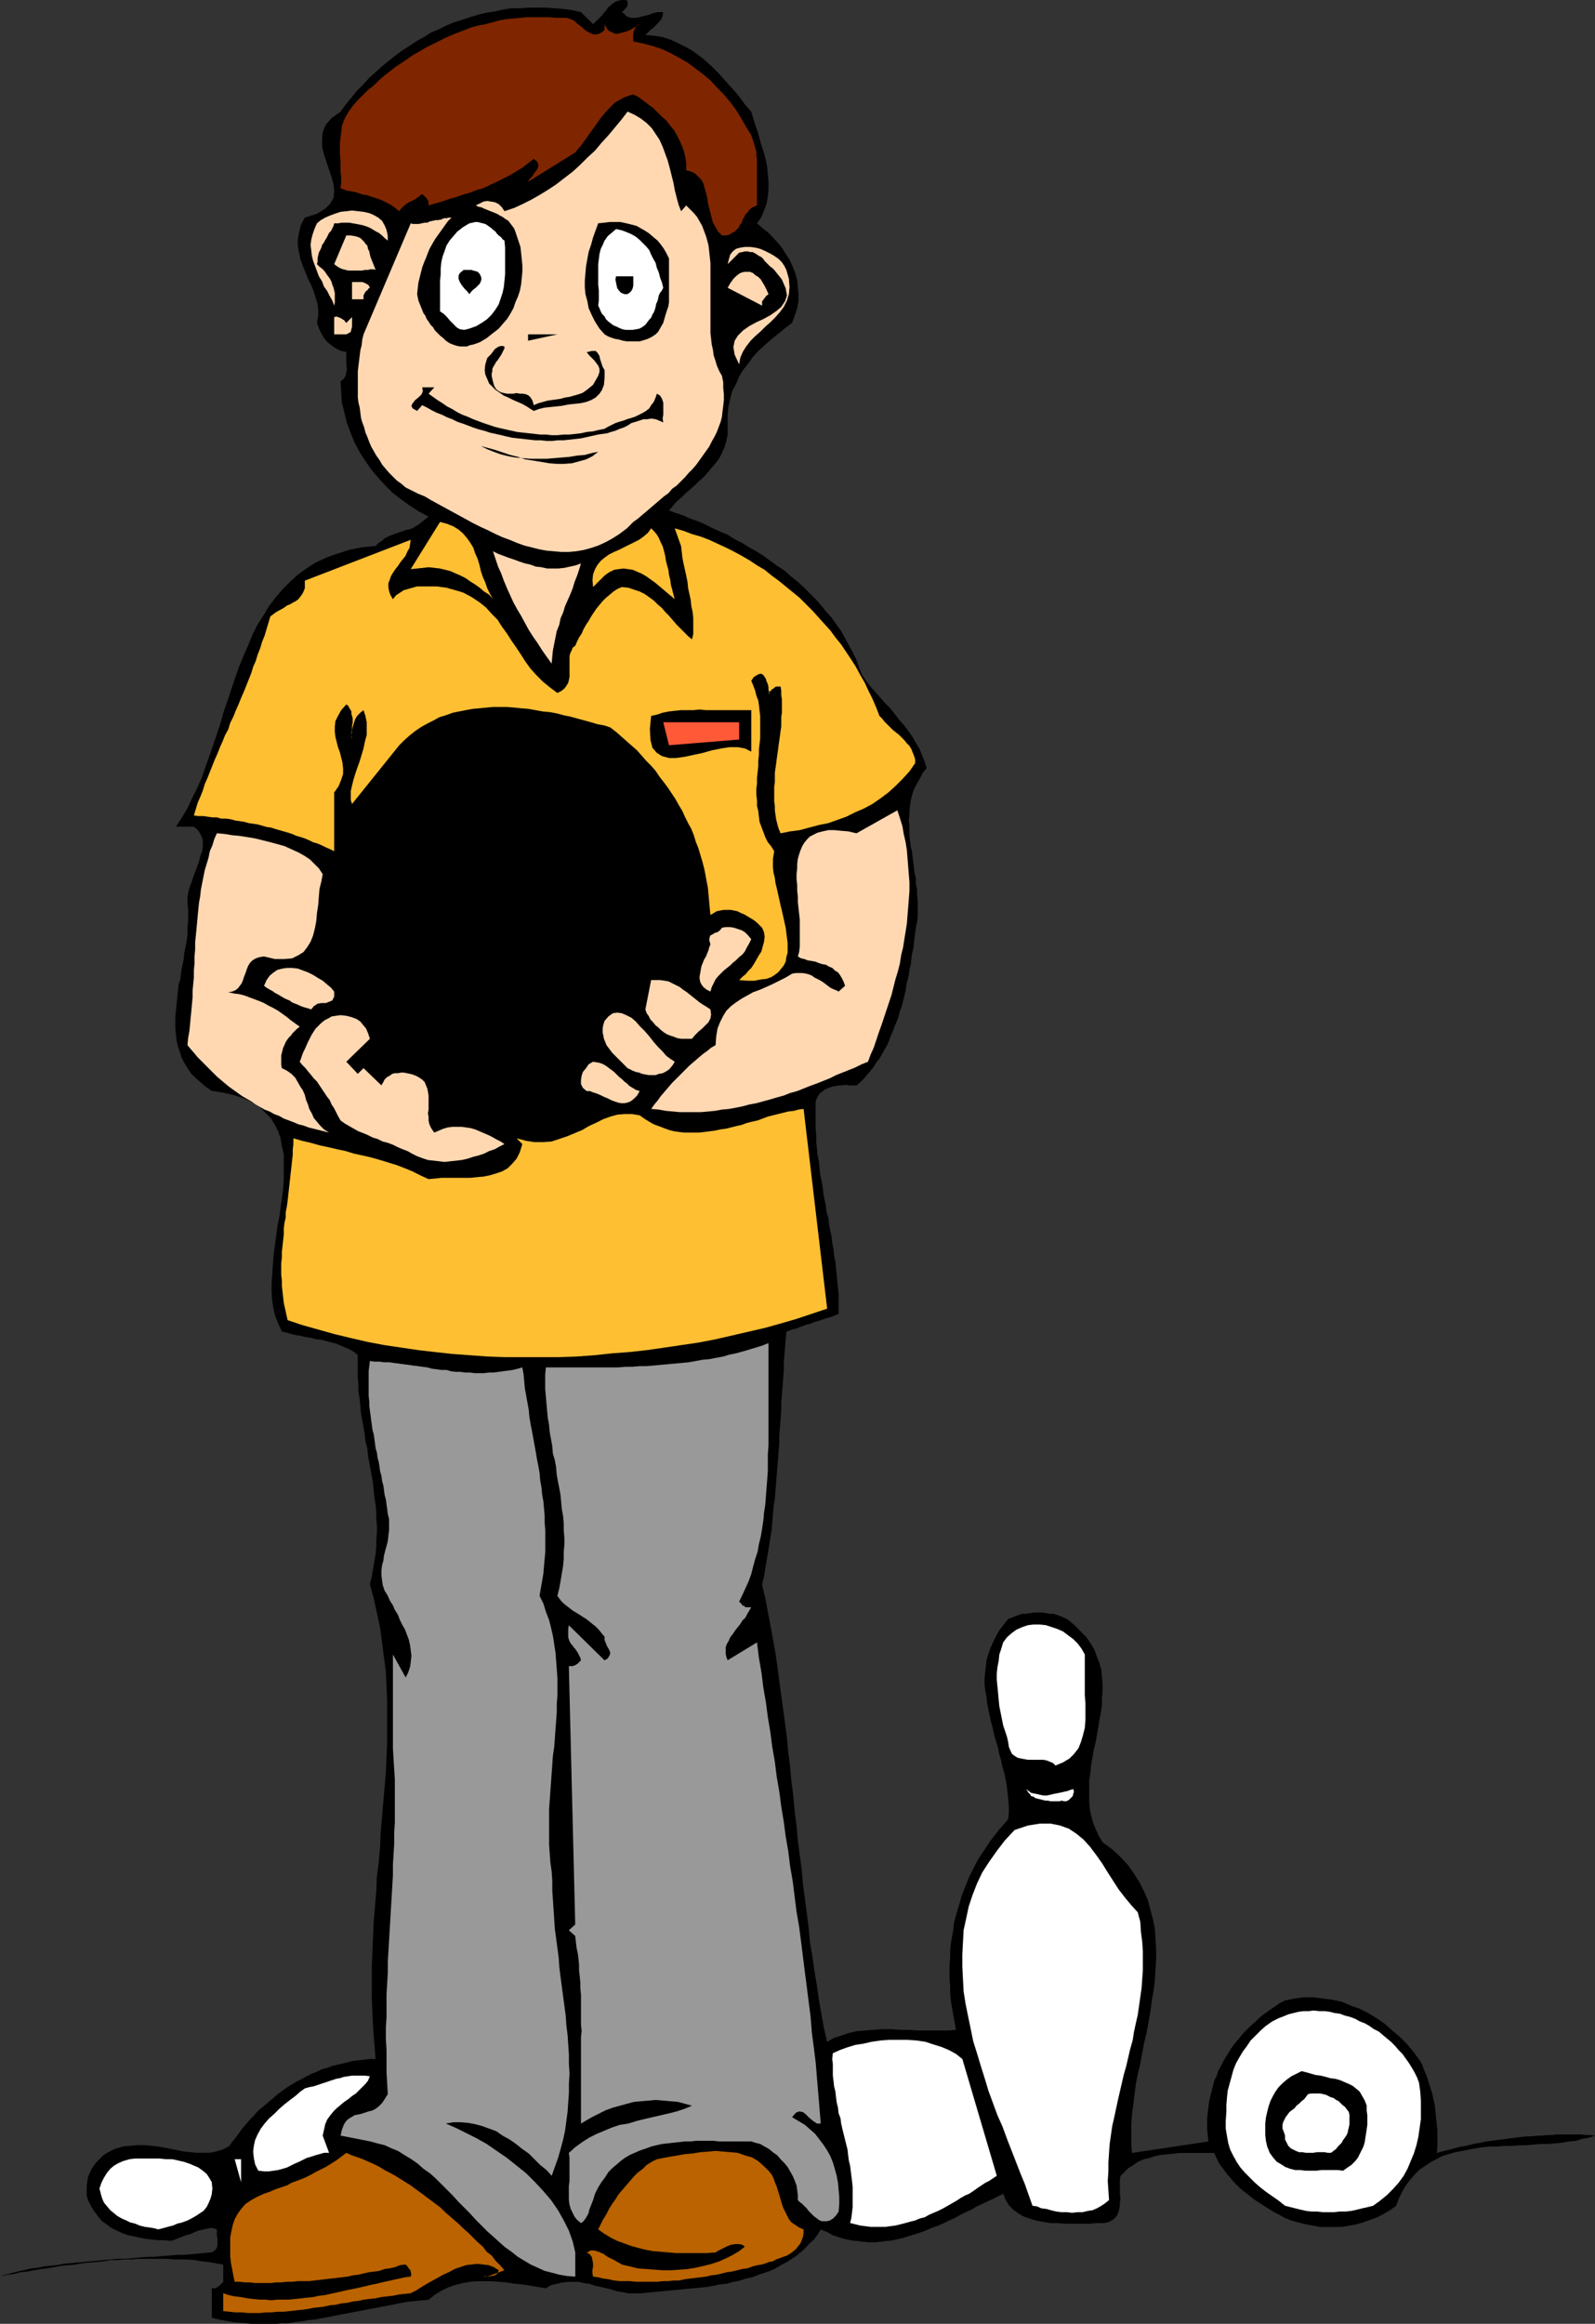 <?xml version="1.0" encoding="UTF-8" standalone="no"?>
<svg
   version="1.0"
   width="106.923mm"
   height="155.711mm"
   id="svg48"
   sodipodi:docname="Bowler 05.wmf"
   xmlns:inkscape="http://www.inkscape.org/namespaces/inkscape"
   xmlns:sodipodi="http://sodipodi.sourceforge.net/DTD/sodipodi-0.dtd"
   xmlns="http://www.w3.org/2000/svg"
   xmlns:svg="http://www.w3.org/2000/svg">
  <rect width="100%" height="100%" fill="#333333" stroke="none"/>
  <sodipodi:namedview
     id="namedview48"
     pagecolor="#ffffff"
     bordercolor="#000000"
     borderopacity="0.25"
     inkscape:showpageshadow="2"
     inkscape:pageopacity="0.0"
     inkscape:pagecheckerboard="0"
     inkscape:deskcolor="#d1d1d1"
     inkscape:document-units="mm" />
  <defs
     id="defs1">
    <pattern
       id="WMFhbasepattern"
       patternUnits="userSpaceOnUse"
       width="6"
       height="6"
       x="0"
       y="0" />
  </defs>
  <path
     style="fill:#000000;fill-opacity:1;fill-rule:evenodd;stroke:none"
     d="M 158.998,0.162 V 0.485 1.131 1.454 l -0.162,0.323 -0.323,0.323 -0.323,0.323 -0.162,0.323 -0.485,0.323 0.646,0.485 0.485,0.485 0.646,0.323 0.646,0.162 h 0.485 0.808 l 0.646,-0.162 0.646,-0.162 0.646,-0.162 0.646,-0.162 0.646,-0.162 0.808,-0.323 0.646,-0.162 0.646,-0.162 h 0.646 0.808 l -0.162,0.97 -0.323,0.808 -0.646,0.808 -0.646,0.646 -0.646,0.646 -0.808,0.646 -0.646,0.646 -0.646,0.646 2.101,0.162 2.101,0.323 2.101,0.646 1.777,0.808 1.939,0.97 1.777,0.97 1.777,1.293 1.616,1.293 1.616,1.454 1.616,1.616 1.454,1.616 1.454,1.616 1.454,1.616 1.293,1.616 1.293,1.778 1.454,1.616 0.485,1.616 0.485,1.616 0.646,1.778 0.485,1.778 0.485,1.778 0.646,1.939 0.485,1.778 0.323,1.778 0.162,1.939 0.162,1.778 v 1.939 l -0.162,1.778 -0.323,1.778 -0.646,1.778 -0.646,1.616 -1.131,1.616 1.293,1.131 1.454,1.131 1.293,1.293 1.131,1.293 1.131,1.293 0.97,1.616 0.97,1.454 0.808,1.778 0.646,1.616 0.485,1.778 0.162,1.778 0.162,1.778 v 1.778 l -0.323,1.778 -0.646,1.939 -0.646,1.778 -1.939,1.454 -1.777,1.454 -1.616,1.293 -1.616,1.454 -1.616,1.454 -1.454,1.616 -1.131,1.616 -1.293,1.616 -0.97,1.616 -0.808,1.939 -0.969,1.778 -0.485,1.939 -0.485,2.101 -0.162,2.101 v 2.424 2.424 l -0.323,1.616 -0.485,1.616 -0.646,1.454 -0.646,1.293 -0.97,1.293 -0.97,1.131 -0.969,1.131 -0.97,1.131 -1.293,1.131 -1.131,1.131 -1.131,0.97 -1.131,0.97 -1.131,1.131 -1.131,0.97 -0.97,1.131 -0.97,1.131 1.777,0.646 1.939,0.646 1.777,0.808 1.939,0.646 1.777,0.808 1.939,0.97 1.777,0.808 1.939,0.808 1.777,1.131 1.939,0.97 1.777,1.131 1.777,0.97 1.777,1.131 1.777,1.293 1.777,1.293 1.777,1.131 1.616,1.454 1.616,1.293 1.616,1.454 1.454,1.454 1.616,1.616 1.293,1.454 1.293,1.616 1.454,1.616 1.131,1.616 1.293,1.778 0.97,1.778 0.97,1.778 0.969,1.778 0.97,1.939 0.646,1.939 0.808,1.939 0.969,1.454 1.131,1.454 1.293,1.454 1.131,1.293 1.293,1.454 1.293,1.293 1.131,1.454 1.131,1.454 1.131,1.293 1.131,1.454 1.131,1.616 0.808,1.454 0.97,1.616 0.646,1.616 0.646,1.616 0.485,1.616 -0.97,1.131 -0.646,1.293 -0.646,1.131 -0.646,1.131 -0.485,1.131 -0.323,1.131 -0.323,1.293 -0.162,1.293 -0.162,1.293 v 1.131 l -0.162,1.293 0.162,1.293 v 1.293 1.293 l 0.162,1.293 0.162,1.293 0.323,1.454 0.162,1.293 0.162,1.293 0.162,1.454 0.162,1.293 0.323,1.293 v 1.454 l 0.323,1.454 v 1.293 l 0.162,1.454 v 1.293 1.293 1.616 l -0.162,1.293 -0.323,1.454 -0.162,1.293 -0.162,1.293 -0.162,1.293 -0.162,1.454 -0.323,1.293 -0.162,1.293 -0.162,1.454 -0.323,1.293 -0.162,1.293 -0.323,1.293 -0.323,1.454 -0.162,1.293 -0.323,1.293 -0.323,1.293 -0.323,1.293 -0.485,1.293 -0.323,1.293 -0.485,1.293 -0.485,1.131 -0.485,1.293 -0.485,1.131 -0.485,1.293 -0.485,1.131 -0.646,1.131 -0.646,1.131 -0.646,1.131 -0.808,0.97 -0.646,1.131 -0.808,0.97 -0.808,0.97 -0.808,0.97 -0.97,0.97 -0.97,0.808 h -0.808 -0.97 l -0.97,-0.162 -0.97,0.162 h -0.808 l -0.97,0.162 -0.808,0.162 -0.808,0.323 -0.808,0.323 -0.646,0.485 -0.646,0.485 -0.485,0.646 -0.323,0.646 -0.323,0.808 v 0.808 1.131 1.778 1.616 1.616 l 0.162,1.616 v 1.778 l 0.162,1.616 0.162,1.616 0.323,1.616 0.162,1.616 0.162,1.616 0.323,1.454 0.323,1.778 0.162,1.616 0.323,1.616 0.323,1.454 0.162,1.616 0.485,1.616 0.162,1.616 0.323,1.616 0.323,1.454 0.162,1.616 0.323,1.616 0.162,1.616 0.323,1.616 0.162,1.616 0.162,1.616 0.162,1.616 0.162,1.616 0.162,1.616 v 1.778 1.616 1.616 l -0.808,0.323 -0.808,0.323 -0.97,0.323 -0.646,0.162 -0.97,0.323 -0.808,0.323 -0.808,0.162 -0.808,0.323 -0.808,0.323 -0.808,0.162 -0.808,0.323 -0.97,0.323 -0.646,0.323 -0.97,0.162 -0.808,0.323 -0.808,0.323 -0.162,1.939 -0.162,2.101 -0.162,1.939 -0.162,1.939 v 2.101 l -0.162,1.939 -0.162,2.101 -0.162,2.101 -0.162,1.939 v 2.101 l -0.162,1.939 -0.162,2.101 -0.162,1.939 v 2.101 l -0.162,1.939 -0.162,2.101 -0.162,1.939 -0.162,2.101 -0.162,1.939 -0.162,2.101 -0.162,1.939 -0.323,1.939 -0.162,2.101 -0.162,1.939 -0.162,1.939 -0.323,1.939 -0.323,2.101 -0.323,1.939 -0.323,1.939 -0.323,1.939 -0.323,1.939 -0.485,1.939 0.808,3.393 0.646,3.393 0.646,3.393 0.646,3.555 0.646,3.555 0.485,3.393 0.485,3.717 0.485,3.555 0.485,3.555 0.485,3.555 0.485,3.717 0.323,3.555 0.485,3.717 0.323,3.717 0.485,3.717 0.323,3.717 0.485,3.717 0.323,3.717 0.485,3.717 0.485,3.555 0.323,3.717 0.485,3.717 0.485,3.717 0.485,3.717 0.323,3.717 0.646,3.717 0.485,3.555 0.646,3.717 0.485,3.555 0.646,3.717 0.646,3.555 0.808,3.555 1.616,-0.97 1.939,-0.646 1.939,-0.646 2.101,-0.485 2.101,-0.162 2.101,-0.162 2.262,-0.162 h 2.262 l 2.262,0.162 h 2.101 l 2.262,0.162 h 2.101 2.101 1.939 1.777 l 1.777,-0.162 -0.323,-1.939 -0.323,-1.778 -0.323,-1.778 -0.323,-1.939 -0.162,-1.939 v -1.778 l -0.162,-1.778 v -1.778 -1.778 l 0.162,-1.939 v -1.616 l 0.162,-1.778 0.323,-1.778 0.323,-1.778 0.162,-1.778 0.485,-1.778 0.485,-1.616 0.485,-1.616 0.485,-1.778 0.646,-1.616 0.646,-1.616 0.646,-1.616 0.808,-1.616 0.808,-1.616 0.808,-1.454 0.969,-1.454 0.97,-1.454 0.97,-1.454 1.131,-1.454 1.131,-1.454 1.131,-1.293 1.131,-1.293 0.162,-1.778 v -1.616 l -0.162,-1.616 -0.162,-1.616 -0.162,-1.616 -0.323,-1.778 -0.323,-1.616 -0.485,-1.616 -0.323,-1.616 -0.485,-1.616 -0.323,-1.616 -0.485,-1.616 -0.485,-1.616 -0.323,-1.616 -0.485,-1.778 -0.323,-1.454 -0.323,-1.616 -0.323,-1.616 -0.162,-1.616 -0.323,-1.616 -0.162,-1.454 v -1.616 l 0.162,-1.616 0.162,-1.454 0.162,-1.454 0.485,-1.616 0.485,-1.454 0.646,-1.454 0.808,-1.616 0.808,-1.454 1.131,-1.454 1.131,-1.454 0.97,-0.323 0.808,-0.323 0.808,-0.323 0.97,-0.323 h 0.97 l 0.97,-0.162 1.131,-0.162 h 0.969 0.97 l 1.131,0.162 0.808,0.162 h 0.969 l 0.97,0.323 0.97,0.323 0.646,0.323 0.808,0.323 1.777,1.454 1.616,1.616 1.454,1.454 1.131,1.616 0.97,1.616 0.646,1.778 0.646,1.616 0.485,1.778 0.162,1.778 0.162,1.778 v 1.778 l -0.162,1.778 v 1.939 l -0.323,1.939 -0.323,1.778 -0.323,1.939 -0.323,1.939 -0.323,1.778 -0.485,1.939 -0.323,1.939 -0.323,1.778 -0.162,1.939 -0.323,1.939 v 1.778 1.778 1.778 l 0.162,1.939 0.323,1.616 0.485,1.778 0.646,1.616 0.808,1.778 0.97,1.616 2.424,1.778 2.101,1.939 1.939,2.101 1.454,2.101 1.454,2.262 1.131,2.262 0.97,2.262 0.646,2.424 0.646,2.424 0.485,2.424 0.162,2.585 0.162,2.424 v 2.747 l -0.162,2.585 -0.162,2.585 -0.323,2.585 -0.485,2.747 -0.323,2.585 -0.485,2.747 -0.485,2.747 -0.646,2.585 -0.485,2.585 -0.485,2.747 -0.646,2.585 -0.485,2.585 -0.323,2.585 -0.323,2.585 -0.323,2.585 -0.162,2.424 v 2.424 2.424 l 0.162,2.262 19.39,-2.909 -0.162,-1.454 -0.162,-1.616 v -1.454 -1.454 l 0.162,-1.454 0.162,-1.293 0.162,-1.454 0.323,-1.293 0.323,-1.293 0.323,-1.293 0.323,-1.293 0.646,-1.293 0.323,-1.131 0.646,-1.131 0.646,-1.293 0.646,-1.131 0.646,-0.97 0.646,-1.131 0.808,-1.131 0.808,-0.97 0.808,-0.97 0.808,-0.97 0.969,-0.97 0.97,-0.97 0.97,-0.808 0.97,-0.97 0.969,-0.808 1.131,-0.808 1.131,-0.808 0.97,-0.646 1.131,-0.808 1.293,-0.646 2.424,-0.485 2.424,-0.323 h 2.424 l 2.424,0.323 2.424,0.323 2.262,0.485 2.262,0.97 2.262,0.808 2.262,1.131 2.101,1.293 2.101,1.454 1.777,1.616 1.939,1.616 1.777,1.778 1.616,1.939 1.454,1.939 0.808,1.293 0.485,1.454 0.646,1.454 0.485,1.454 0.485,1.616 0.485,1.454 0.323,1.616 0.323,1.454 0.162,1.616 0.162,1.616 0.162,1.454 0.162,1.616 v 1.454 1.454 1.293 l -0.162,1.454 1.131,-0.323 1.293,-0.323 1.293,-0.323 1.131,-0.323 1.293,-0.323 1.131,-0.162 1.293,-0.323 1.293,-0.323 1.293,-0.162 1.293,-0.323 1.293,-0.162 1.293,-0.162 1.293,-0.162 1.293,-0.162 1.131,-0.162 1.293,-0.162 1.293,-0.162 1.454,-0.162 h 1.293 l 1.131,-0.162 h 1.293 l 1.293,-0.162 h 1.293 l 1.293,-0.162 h 1.131 1.293 1.293 1.293 1.131 l 1.293,0.162 h 1.131 l 1.131,0.162 -1.454,0.485 -1.777,0.323 -1.616,0.485 -1.777,0.162 -1.777,0.323 -1.777,0.162 -1.777,0.162 h -1.777 l -1.939,0.162 -1.939,0.162 h -1.777 l -1.777,0.162 h -1.939 l -1.777,0.162 h -1.777 l -1.939,0.162 -1.777,0.323 -1.777,0.323 -1.616,0.323 -1.777,0.323 -1.616,0.485 -1.616,0.485 -1.454,0.808 -1.293,0.646 -1.454,0.97 -1.454,0.97 -1.131,1.131 -1.131,1.293 -1.131,1.454 -0.969,1.616 -0.808,1.616 -0.808,2.101 -1.616,1.131 -1.616,0.97 -1.616,0.808 -1.777,0.646 -1.777,0.646 -1.777,0.485 -1.777,0.323 -1.777,0.323 h -1.777 -1.777 -1.939 l -1.777,-0.323 -1.777,-0.323 -1.939,-0.485 -1.777,-0.485 -1.616,-0.646 -1.454,-0.808 -1.293,-0.646 -1.293,-0.808 -1.293,-0.808 -1.454,-0.97 -1.293,-0.808 -1.131,-0.97 -1.293,-0.97 -1.131,-0.97 -1.131,-1.131 -0.97,-1.131 -0.97,-1.131 -0.97,-1.293 -0.969,-1.293 -0.646,-1.293 -0.646,-1.454 h -1.777 -1.616 -1.777 -1.616 -1.777 l -1.616,0.162 -1.616,0.162 -1.616,0.162 -1.616,0.323 -1.454,0.485 -1.454,0.323 -1.454,0.646 -1.131,0.808 -1.293,0.808 -0.97,0.97 -0.969,0.97 -0.162,0.97 v 0.808 0.97 0.97 0.97 l 0.162,0.97 -0.162,0.97 v 0.808 l -0.162,0.808 -0.162,0.808 -0.323,0.808 -0.485,0.646 -0.485,0.485 -0.808,0.485 -0.808,0.323 -1.131,0.162 h -1.777 l -1.777,0.162 h -1.939 -1.939 -1.939 l -1.939,-0.162 h -1.939 l -1.777,-0.323 -1.777,-0.323 -1.616,-0.485 -1.454,-0.485 -1.454,-0.808 -1.293,-0.97 -1.131,-1.131 -0.808,-1.293 -0.646,-1.616 -1.293,0.646 -1.293,0.646 -1.454,0.646 -1.293,0.646 -1.454,0.646 -1.293,0.808 -1.454,0.646 -1.293,0.646 -1.454,0.808 -1.454,0.646 -1.293,0.646 -1.454,0.646 -1.454,0.485 -1.454,0.646 -1.293,0.485 -1.454,0.485 -1.616,0.485 -1.454,0.485 -1.454,0.323 -1.293,0.323 -1.616,0.162 -1.454,0.162 -1.454,0.162 h -1.616 l -1.454,-0.162 -1.454,-0.162 -1.454,-0.162 -1.616,-0.323 -1.616,-0.485 -1.454,-0.485 -1.454,-0.808 -1.616,-0.646 -0.808,1.293 -0.969,1.293 -1.131,0.97 -0.97,1.131 -1.293,1.131 -0.97,0.808 -1.454,0.97 -1.293,0.808 -1.293,0.646 -1.293,0.808 -1.454,0.646 -1.454,0.485 -1.454,0.485 -1.616,0.646 -1.616,0.323 -1.454,0.485 -1.616,0.323 -1.777,0.485 -1.616,0.162 -1.616,0.323 -1.616,0.323 -1.777,0.162 -1.616,0.162 -1.777,0.162 -1.616,0.162 -1.777,0.162 -1.616,0.162 -1.777,0.162 -1.777,0.162 -1.616,0.162 -1.777,0.162 h -1.616 -1.293 l -1.454,-0.323 -1.293,-0.162 -1.454,-0.485 -1.293,-0.323 -1.454,-0.323 -1.454,-0.323 -1.454,-0.485 -1.293,-0.162 -1.454,-0.323 h -1.293 -1.454 l -1.293,0.162 -1.454,0.323 -1.454,0.323 -1.293,0.808 -2.101,-0.323 -1.777,-0.323 -2.101,-0.323 -1.939,-0.162 -1.939,-0.323 -1.939,-0.162 -1.939,-0.162 h -1.939 -1.939 l -1.777,0.162 -1.777,0.323 -1.939,0.485 -1.777,0.646 -1.616,0.808 -1.616,0.97 -1.616,1.293 -1.777,0.162 -1.616,0.162 -1.777,0.162 -1.777,0.323 -1.616,0.323 -1.616,0.323 -1.777,0.323 -1.616,0.323 -1.777,0.323 -1.616,0.323 -1.777,0.323 -1.616,0.323 -1.777,0.323 -1.616,0.323 -1.616,0.323 -1.777,0.323 -1.616,0.323 -1.777,0.162 -1.777,0.323 -1.616,0.162 -1.777,0.323 h -1.616 l -1.777,0.162 h -1.616 -1.777 -1.777 l -1.777,-0.162 -1.777,-0.162 -1.777,-0.162 -1.777,-0.323 -1.777,-0.323 -1.777,-0.485 v -7.433 h 0.485 0.323 l 0.485,-0.162 0.323,-0.323 0.323,-0.162 0.323,-0.323 0.323,-0.323 0.323,-0.323 v -4.363 l -1.777,-0.323 -1.777,-0.323 -1.777,-0.162 -1.777,-0.323 -1.777,-0.162 H 45.89 44.112 l -1.939,-0.162 h -1.777 -1.777 -1.777 -1.777 l -1.777,0.162 h -1.777 l -1.939,0.162 H 27.954 l -1.777,0.323 -1.777,0.162 -1.939,0.162 -1.616,0.162 -1.777,0.323 -1.777,0.162 -1.777,0.162 -1.777,0.323 -1.777,0.323 -1.616,0.162 -1.777,0.323 -1.777,0.323 -1.616,0.162 -1.777,0.485 -1.616,0.162 L 0,576.557 l 1.293,-0.485 1.293,-0.323 1.293,-0.323 1.293,-0.323 1.454,-0.323 1.454,-0.323 1.616,-0.162 1.454,-0.323 1.616,-0.162 1.616,-0.162 1.616,-0.323 1.777,-0.162 1.616,-0.162 1.777,-0.162 1.777,-0.162 1.777,-0.162 1.777,-0.162 1.777,-0.162 1.939,-0.162 h 1.777 l 1.777,-0.162 1.939,-0.162 1.777,-0.162 h 1.777 l 1.777,-0.162 1.939,-0.162 1.777,-0.162 h 1.777 l 1.777,-0.162 1.777,-0.162 1.777,-0.162 1.777,-0.162 0.808,-0.485 0.485,-0.646 0.162,-0.646 v -0.808 -0.808 l -0.162,-0.97 v -0.808 -0.646 l -0.485,-0.162 -0.646,-0.162 h -0.646 l -0.646,0.162 -0.808,0.162 -0.646,0.162 -0.808,0.162 -0.808,0.323 -0.646,0.323 -0.808,0.323 -0.808,0.162 -0.808,0.323 -0.808,0.323 -0.808,0.323 -0.808,0.323 -0.808,0.162 -1.454,-0.162 h -1.616 l -1.616,-0.162 -1.454,-0.162 -1.616,-0.323 -1.454,-0.323 -1.616,-0.323 -1.293,-0.485 -1.454,-0.646 -1.293,-0.646 -1.293,-0.97 -1.131,-0.808 -0.969,-1.131 -0.969,-1.293 -0.808,-1.293 -0.808,-1.616 -0.323,-1.131 v -1.131 -1.293 l 0.162,-1.131 0.162,-1.131 0.485,-1.131 0.485,-0.97 0.646,-0.97 0.646,-0.808 0.808,-0.808 0.808,-0.808 0.969,-0.646 0.969,-0.485 0.969,-0.485 1.131,-0.323 0.969,-0.323 1.939,-0.162 1.777,-0.162 h 1.616 l 1.777,0.162 1.616,0.162 1.777,0.323 1.616,0.323 1.616,0.323 1.616,0.323 1.616,0.162 1.616,0.162 h 1.777 1.616 l 1.616,-0.323 1.616,-0.485 1.616,-0.808 0.808,-1.131 0.969,-1.131 0.808,-1.131 0.808,-1.131 0.969,-1.131 0.969,-1.131 0.969,-0.97 0.969,-1.131 1.131,-0.97 0.969,-0.808 1.131,-0.97 0.969,-0.808 1.131,-0.97 1.131,-0.808 1.131,-0.808 1.293,-0.808 1.131,-0.646 1.293,-0.646 1.131,-0.646 1.293,-0.646 1.293,-0.485 1.293,-0.646 1.293,-0.323 1.293,-0.485 1.293,-0.323 1.454,-0.323 1.293,-0.323 1.293,-0.323 1.454,-0.162 1.454,-0.162 1.293,-0.162 h 1.454 l -0.323,-3.878 -0.323,-4.04 -0.162,-3.878 -0.162,-3.878 v -3.878 -3.878 l 0.162,-3.717 0.162,-3.878 0.162,-3.717 0.323,-3.878 0.323,-3.717 0.162,-3.878 0.485,-3.717 0.323,-3.717 0.162,-3.878 0.323,-3.717 0.323,-3.717 0.323,-3.717 0.323,-3.555 0.162,-3.878 0.162,-3.717 v -3.717 -3.555 -3.717 l -0.162,-3.717 -0.162,-3.717 -0.485,-3.555 -0.485,-3.717 -0.485,-3.717 -0.808,-3.717 -0.808,-3.717 -0.969,-3.555 0.485,-1.939 0.323,-1.939 0.323,-1.778 0.323,-1.939 0.162,-1.778 v -1.778 l 0.162,-1.778 v -1.939 l -0.162,-1.778 v -1.778 l -0.162,-1.778 -0.323,-1.778 -0.162,-1.778 -0.162,-1.778 -0.323,-1.778 -0.323,-1.778 -0.323,-1.778 -0.323,-1.778 -0.162,-1.778 -0.485,-1.778 -0.162,-1.778 -0.323,-1.778 -0.323,-1.778 -0.323,-1.778 -0.162,-1.939 -0.162,-1.778 -0.323,-1.778 v -1.778 l -0.162,-1.939 v -1.778 -1.939 -1.778 l -0.969,-0.808 -1.131,-0.646 -1.131,-0.485 -1.131,-0.485 -1.131,-0.485 -1.293,-0.323 -1.293,-0.323 -1.131,-0.323 -1.454,-0.162 -1.131,-0.323 -1.293,-0.162 -1.293,-0.323 -1.131,-0.162 -1.293,-0.323 -1.131,-0.323 -1.293,-0.323 -0.808,-1.778 -0.808,-1.939 -0.485,-1.939 -0.323,-2.101 -0.162,-2.101 v -2.424 l 0.162,-2.262 0.162,-2.262 0.162,-2.424 0.323,-2.424 0.323,-2.424 0.323,-2.424 0.485,-2.424 0.323,-2.424 0.323,-2.262 0.323,-2.424 0.162,-2.424 v -2.101 -2.262 -2.101 l -0.485,-1.939 -0.323,-2.101 -0.646,-1.778 -0.808,-1.616 -0.969,-1.616 -1.454,-1.454 -1.454,-1.454 -1.777,-1.131 -2.101,-0.97 -2.424,-0.808 -2.747,-0.646 -3.07,-0.485 -1.616,-1.131 -1.293,-1.131 -1.293,-1.131 -1.131,-1.131 -0.808,-1.293 -0.808,-1.293 -0.646,-1.293 -0.485,-1.454 -0.485,-1.454 -0.323,-1.454 -0.162,-1.454 -0.162,-1.454 v -1.616 -1.454 l 0.162,-1.616 0.162,-1.616 0.162,-1.616 0.162,-1.616 0.162,-1.616 0.485,-1.616 0.162,-1.616 0.323,-1.616 0.323,-1.616 0.162,-1.616 0.323,-1.616 0.323,-1.616 0.162,-1.616 v -1.616 l 0.162,-1.616 v -1.454 -1.616 l -0.162,-1.454 v -1.293 l 0.162,-1.293 0.323,-1.293 0.485,-1.293 0.485,-1.454 0.485,-1.293 0.485,-1.293 0.485,-1.293 0.323,-1.454 0.485,-1.131 0.162,-1.293 v -1.131 l -0.162,-1.131 -0.485,-0.97 -0.646,-0.97 -0.969,-0.808 h -4.524 l 1.454,-2.262 1.454,-2.424 1.131,-2.424 1.293,-2.585 1.131,-2.585 0.969,-2.747 0.969,-2.747 0.969,-2.747 0.969,-2.909 0.969,-2.909 0.808,-2.909 0.969,-2.747 0.969,-2.909 0.969,-2.909 0.969,-2.747 1.131,-2.747 1.131,-2.585 1.131,-2.747 1.293,-2.585 1.454,-2.262 1.454,-2.424 1.616,-2.101 1.777,-2.101 1.939,-1.939 1.939,-1.778 2.262,-1.616 2.262,-1.454 2.747,-1.293 2.747,-0.97 3.07,-0.97 3.232,-0.646 3.393,-0.323 0.808,-0.808 0.808,-0.485 0.646,-0.646 0.969,-0.485 0.808,-0.323 0.808,-0.323 0.969,-0.323 0.97,-0.323 0.808,-0.323 0.969,-0.162 0.808,-0.323 0.808,-0.485 0.808,-0.485 0.808,-0.646 0.808,-0.646 0.808,-0.646 -2.424,-1.293 -2.262,-1.454 -2.262,-1.616 -2.101,-1.616 -1.939,-1.939 -1.777,-1.939 -1.777,-2.101 -1.454,-2.101 -1.454,-2.262 -1.293,-2.424 -0.969,-2.424 -0.969,-2.585 -0.646,-2.585 -0.646,-2.585 -0.162,-2.585 -0.162,-2.747 0.808,-0.646 0.485,-0.808 0.162,-0.808 0.162,-0.97 -0.162,-1.131 v -0.97 -0.97 -1.131 l -1.454,-0.323 -1.293,-0.646 -1.131,-0.808 -0.969,-0.808 -0.808,-0.97 -0.646,-1.131 -0.646,-1.293 -0.485,-1.454 0.323,-1.616 V 78.533 L 80.468,76.917 79.984,75.463 79.499,73.847 78.852,72.231 78.045,70.615 77.398,68.999 76.752,67.383 76.106,65.606 75.782,63.99 75.459,62.213 v -1.616 l 0.323,-1.778 0.485,-1.939 0.969,-1.778 3.07,-0.97 2.101,-1.293 1.293,-1.293 0.808,-1.454 0.162,-1.778 -0.162,-1.616 -0.485,-1.778 -0.646,-1.939 -0.646,-1.939 -0.646,-1.939 -0.485,-1.939 v -1.939 l 0.162,-1.778 0.808,-1.939 1.454,-1.616 2.262,-1.616 1.293,-1.778 1.454,-1.778 1.454,-1.778 1.616,-1.616 1.454,-1.616 1.616,-1.454 1.616,-1.454 1.777,-1.454 1.616,-1.293 1.777,-1.293 1.777,-1.131 1.939,-1.293 1.777,-0.97 1.777,-1.131 1.939,-0.808 1.939,-0.97 1.939,-0.808 2.101,-0.646 1.939,-0.646 2.101,-0.646 1.939,-0.485 2.262,-0.323 2.101,-0.485 2.101,-0.323 h 2.101 l 2.262,-0.162 h 2.101 2.262 l 2.262,0.162 2.101,0.162 2.424,0.323 2.101,0.485 3.07,3.07 0.485,-0.485 0.485,-0.485 0.485,-0.485 0.485,-0.485 0.485,-0.485 0.485,-0.646 0.485,-0.485 0.323,-0.646 0.646,-0.485 0.485,-0.485 0.485,-0.323 0.646,-0.323 L 156.735,0.162 157.543,0 h 0.646 z"
     id="path1" />
  <path
     style="fill:#7f2600;fill-opacity:1;fill-rule:evenodd;stroke:none"
     d="m 153.181,7.595 v -1.454 l 0.323,0.646 0.323,0.485 0.323,0.485 0.646,0.323 0.485,0.162 0.485,0.323 h 0.646 l 0.646,-0.162 0.646,-0.162 0.646,-0.162 0.485,-0.162 0.808,-0.323 0.485,-0.323 0.646,-0.323 0.646,-0.485 0.646,-0.323 -0.646,0.162 -0.323,0.485 -0.323,0.646 -0.162,0.485 -0.162,0.646 v 0.808 0.485 0.646 l 2.424,0.485 2.424,0.646 2.424,0.808 2.101,0.97 2.101,1.131 2.262,1.293 1.939,1.454 1.939,1.454 1.939,1.616 1.616,1.778 1.777,1.778 1.616,1.939 1.454,1.939 1.293,2.101 1.293,2.262 1.293,2.101 0.323,0.97 0.323,0.97 0.323,1.131 0.323,1.131 v 0.97 l 0.162,1.131 v 1.131 1.131 1.131 1.293 1.131 1.131 1.131 1.131 1.131 1.131 l -0.808,0.323 -0.646,0.323 -0.485,0.485 -0.485,0.646 -0.485,0.485 -0.323,0.646 -0.485,0.808 -0.162,0.646 -0.485,0.646 -0.323,0.646 -0.485,0.485 -0.485,0.485 -0.646,0.323 -0.808,0.485 -0.808,0.162 h -0.97 l -0.97,-0.97 -0.646,-1.131 -0.646,-1.131 -0.323,-1.131 -0.323,-1.293 -0.323,-1.293 -0.323,-1.293 -0.162,-1.293 -0.323,-1.293 -0.323,-1.131 -0.323,-1.131 -0.485,-0.97 -0.808,-0.808 -0.808,-0.808 -0.97,-0.485 -1.293,-0.323 v -1.616 l -0.162,-1.454 -0.323,-1.454 -0.485,-1.454 -0.646,-1.454 -0.646,-1.293 -0.808,-1.454 -0.969,-1.131 -0.97,-1.293 -1.131,-0.97 -1.131,-1.131 -1.131,-1.131 -1.131,-0.808 -1.293,-0.97 -1.293,-0.97 -1.293,-0.646 -1.131,0.323 -1.293,0.485 -1.131,0.646 -1.131,0.646 -0.969,0.97 -0.808,0.808 -0.969,1.131 -0.808,0.97 -0.808,1.131 -0.808,1.131 -0.808,1.131 -0.808,1.131 -0.808,1.131 -0.808,1.131 -0.808,0.97 -0.808,0.97 -11.957,7.433 0.485,-0.808 0.646,-0.646 0.485,-0.808 0.646,-0.808 0.323,-0.808 v -0.646 l -0.323,-0.646 -0.808,-0.646 -1.454,1.131 -1.454,1.131 -1.616,0.97 -1.616,0.97 -1.616,0.808 -1.616,0.808 -1.777,0.808 -1.616,0.808 -1.777,0.485 -1.616,0.646 -1.777,0.485 -1.777,0.646 -1.777,0.485 -1.777,0.646 -1.777,0.485 -1.616,0.485 v -0.485 -0.485 l -0.162,-0.323 -0.323,-0.485 -0.162,-0.323 -0.323,-0.162 -0.323,-0.323 -0.323,-0.323 -0.808,0.646 -0.646,0.485 -0.808,0.485 -0.808,0.323 -0.808,0.485 -0.646,0.485 -0.646,0.646 -0.646,0.808 -0.808,-0.646 -0.808,-0.646 -0.808,-0.485 -0.969,-0.485 -0.969,-0.485 -0.808,-0.323 -0.969,-0.323 -1.131,-0.323 -0.808,-0.323 -1.131,-0.162 -0.969,-0.323 -0.969,-0.323 -0.969,-0.162 -0.969,-0.162 -0.969,-0.323 -0.808,-0.323 0.162,-1.454 v -1.454 l -0.162,-1.293 v -1.454 -1.454 l -0.162,-1.454 V 37.651 36.196 l 0.162,-1.454 0.162,-1.293 0.162,-1.454 0.485,-1.454 0.646,-1.293 0.808,-1.293 0.969,-1.293 1.131,-1.293 1.293,-1.293 1.293,-1.293 1.454,-1.131 1.293,-1.293 1.293,-1.131 1.454,-1.131 1.454,-1.131 1.454,-0.97 1.454,-0.97 1.616,-1.131 1.454,-0.808 1.616,-0.97 1.616,-0.808 1.616,-0.808 1.616,-0.808 1.777,-0.808 1.616,-0.646 1.777,-0.646 1.616,-0.646 1.777,-0.485 1.777,-0.323 1.777,-0.485 1.777,-0.485 1.777,-0.323 1.777,-0.162 1.777,-0.162 1.777,-0.162 h 1.777 1.939 1.777 l 1.777,0.162 h 1.777 0.808 l 0.646,0.162 0.808,0.323 0.646,0.323 0.646,0.646 0.646,0.485 0.646,0.485 0.485,0.485 0.646,0.485 0.646,0.323 0.646,0.323 0.646,0.162 H 151.08 l 0.646,-0.162 0.646,-0.323 z"
     id="path2" />
  <path
     style="fill:#ffd8b2;fill-opacity:1;fill-rule:evenodd;stroke:none"
     d="m 172.571,53.487 1.293,-1.454 0.97,0.97 0.969,0.97 0.808,0.97 0.646,1.131 0.646,1.131 0.485,1.293 0.485,1.293 0.323,1.131 0.323,1.293 0.162,1.454 0.162,1.454 0.162,1.454 v 1.454 1.454 1.454 1.454 1.454 1.616 1.454 1.616 1.454 1.454 1.454 1.454 l 0.162,1.454 0.162,1.454 0.323,1.454 0.162,1.293 0.485,1.454 0.323,1.131 0.646,1.454 0.646,1.131 0.323,1.616 v 1.454 l 0.162,1.616 v 1.454 l -0.162,1.454 -0.162,1.293 -0.162,1.454 -0.323,1.293 -0.485,1.293 -0.485,1.293 -0.646,1.293 -0.646,1.131 -0.646,1.293 -0.808,1.131 -0.808,1.131 -0.808,1.131 -0.808,1.131 -0.969,1.131 -0.97,0.97 -0.97,1.131 -0.969,0.97 -1.131,1.131 -1.131,0.808 -0.969,1.131 -1.131,0.808 -1.131,0.97 -1.131,0.97 -1.131,0.97 -1.131,0.97 -0.97,0.808 -1.131,0.97 -1.131,0.808 -1.616,1.616 -1.939,1.454 -1.777,1.131 -1.777,0.97 -1.777,0.808 -1.939,0.646 -1.777,0.485 -1.939,0.323 -1.777,0.162 h -1.939 l -1.777,-0.162 -1.939,-0.162 -1.777,-0.323 -1.939,-0.485 -1.939,-0.485 -1.777,-0.646 -1.939,-0.808 -1.777,-0.646 -1.777,-0.808 -1.939,-0.97 -1.777,-0.808 -1.939,-0.97 -1.777,-0.97 -1.777,-0.97 -1.777,-0.97 -1.777,-0.97 -1.777,-0.97 -1.777,-0.97 -1.616,-0.97 -1.616,-0.646 -1.616,-0.808 -1.616,-0.808 -1.131,-0.97 -1.131,-0.808 -0.969,-0.97 -0.969,-0.97 -0.969,-1.131 -0.808,-0.97 -0.646,-1.131 -0.808,-1.131 -0.646,-1.131 -0.646,-1.131 -0.485,-1.131 -0.485,-1.293 -0.485,-1.131 -0.323,-1.293 -0.485,-1.293 -0.323,-1.131 -0.162,-1.293 -0.162,-1.293 -0.323,-1.293 -0.162,-1.293 V 99.217 97.924 96.631 95.339 94.046 l 0.162,-1.454 0.162,-1.293 0.162,-1.293 0.162,-1.293 0.323,-1.293 0.162,-1.454 0.323,-1.293 11.957,-28.117 0.485,0.162 h 0.485 0.646 0.485 l 0.646,-0.162 0.808,-0.162 h 0.646 l 0.646,-0.323 0.808,-0.162 0.646,-0.162 h 0.646 l 0.808,-0.162 0.646,-0.323 h 0.646 l 0.646,-0.162 h 0.646 l -0.969,0.97 -0.808,1.131 -0.808,1.131 -0.808,1.131 -0.808,1.131 -0.646,1.131 -0.646,1.131 -0.485,1.131 -0.485,1.293 -0.485,1.131 -0.485,1.293 -0.323,1.293 -0.323,1.293 -0.323,1.293 -0.162,1.454 -0.162,1.454 0.162,0.808 0.162,0.808 0.323,0.808 0.323,0.808 0.323,0.808 0.323,0.808 0.485,0.646 0.323,0.808 0.485,0.646 0.485,0.808 0.646,0.646 0.485,0.808 0.646,0.646 0.646,0.646 0.808,0.646 0.646,0.646 0.97,0.646 0.808,0.323 0.97,0.323 0.808,0.162 h 0.808 0.969 l 0.808,-0.323 0.808,-0.162 0.97,-0.323 0.808,-0.323 0.808,-0.485 0.808,-0.485 0.808,-0.646 0.808,-0.646 0.646,-0.485 0.808,-0.646 0.97,-1.131 1.131,-1.293 0.808,-1.293 0.808,-1.454 0.485,-1.454 0.646,-1.454 0.485,-1.454 0.323,-1.616 0.162,-1.616 0.162,-1.616 v -1.616 l -0.162,-1.616 -0.162,-1.616 -0.162,-1.454 -0.485,-1.454 -0.485,-1.454 -0.323,-0.97 -0.323,-0.808 -0.485,-0.646 -0.485,-0.646 -0.485,-0.646 -0.808,-0.485 -0.646,-0.485 -0.646,-0.323 -0.808,-0.485 -0.808,-0.323 -0.808,-0.323 -0.808,-0.323 -0.808,-0.323 -0.646,-0.323 -0.808,-0.162 -0.646,-0.323 0.97,-0.485 0.97,-0.485 0.97,-0.162 0.969,0.162 0.97,0.162 0.97,0.485 0.808,0.808 0.646,0.97 2.424,-0.808 2.101,-0.97 2.262,-1.131 2.262,-1.293 2.101,-1.293 1.939,-1.293 2.101,-1.616 2.101,-1.616 1.777,-1.616 1.939,-1.939 1.939,-1.778 1.616,-1.939 1.777,-1.939 1.616,-1.939 1.616,-1.939 1.616,-2.101 1.777,0.808 1.616,0.97 1.454,1.131 1.293,1.293 0.97,1.454 0.97,1.454 0.808,1.778 0.646,1.778 0.646,1.778 0.485,1.778 0.485,1.939 0.485,1.939 0.323,1.778 0.485,1.939 0.485,1.778 z"
     id="path3" />
  <path
     style="fill:#ffd8b2;fill-opacity:1;fill-rule:evenodd;stroke:none"
     d="m 98.242,59.627 v 1.293 L 97.434,60.273 96.788,59.627 95.98,58.981 95.334,58.658 94.526,58.173 93.718,57.688 92.91,57.365 91.941,57.042 91.133,56.88 90.325,56.718 89.355,56.557 88.547,56.395 H 87.578 86.608 l -0.969,0.162 h -0.969 l -0.162,0.646 -0.323,0.646 -0.323,0.646 -0.485,0.485 -0.323,0.646 -0.323,0.646 -0.323,0.485 -0.323,0.646 -0.485,0.646 -0.162,0.646 -0.323,0.646 -0.323,0.646 -0.162,0.646 -0.162,0.808 v 0.808 l -0.162,0.646 0.646,0.646 0.646,0.485 0.485,0.485 0.485,0.646 0.323,0.485 0.485,0.646 0.323,0.485 0.323,0.646 0.162,0.646 0.323,0.808 0.162,0.646 0.162,0.646 v 0.808 0.808 0.808 L 84.669,77.402 84.185,76.109 83.538,74.978 82.892,73.686 82.084,72.554 81.599,71.262 80.791,69.969 80.307,68.676 79.822,67.383 79.337,66.091 l -0.323,-1.293 -0.162,-1.454 -0.162,-1.293 0.162,-1.293 0.323,-1.293 0.485,-1.454 0.646,-1.454 0.969,-0.808 1.131,-0.646 1.131,-0.485 1.293,-0.485 1.454,-0.485 1.454,-0.162 1.454,-0.162 1.454,0.162 1.454,0.162 1.454,0.323 1.131,0.485 1.131,0.646 0.969,0.808 0.646,1.131 0.485,1.131 z"
     id="path4" />
  <path
     style="fill:#ffffff;fill-opacity:1;fill-rule:evenodd;stroke:none"
     d="m 127.812,60.92 0.162,1.778 v 1.616 1.778 1.616 1.778 l -0.162,1.616 -0.162,1.616 -0.323,1.454 -0.485,1.454 -0.485,1.454 -0.808,1.293 -0.969,1.293 -1.131,1.131 -1.131,0.808 -1.616,0.97 -1.777,0.646 -1.293,0.323 -1.131,-0.162 -0.808,-0.485 -0.808,-0.808 -0.808,-0.808 -0.808,-0.97 -0.808,-0.808 -0.97,-0.646 v -1.454 -1.616 -1.616 -1.616 -1.454 l 0.162,-1.616 v -1.454 l 0.162,-1.616 0.323,-1.454 0.485,-1.293 0.485,-1.454 0.808,-1.293 0.969,-1.131 0.97,-1.131 1.454,-1.131 1.616,-0.97 0.808,-0.162 0.646,-0.162 h 0.646 l 0.646,0.162 0.646,0.162 0.646,0.162 0.485,0.323 0.485,0.323 0.646,0.485 0.323,0.323 0.646,0.485 0.323,0.485 0.485,0.485 0.646,0.485 0.323,0.485 z"
     id="path5" />
  <path
     style="fill:#000000;fill-opacity:1;fill-rule:evenodd;stroke:none"
     d="m 169.5,65.444 v 1.293 1.131 1.131 1.131 0.97 0.97 0.97 0.808 0.97 0.97 0.808 l -0.162,0.97 -0.323,0.97 -0.323,0.97 -0.323,1.131 -0.323,1.131 -0.646,1.131 -0.646,1.131 -0.646,0.646 -0.97,0.646 -0.97,0.485 -0.969,0.323 -1.131,0.323 h -0.97 -1.131 -1.131 l -0.97,-0.162 -1.131,-0.323 -0.97,-0.162 -0.969,-0.323 -0.808,-0.323 -0.808,-0.485 -1.293,-1.454 -1.131,-1.778 -0.808,-1.616 -0.808,-1.778 -0.323,-1.778 -0.485,-1.778 -0.162,-1.778 v -1.616 l 0.162,-1.939 0.162,-1.778 0.323,-1.778 0.323,-1.778 0.646,-1.939 0.485,-1.778 0.646,-1.778 0.646,-1.778 1.616,-0.162 1.293,-0.162 h 1.454 1.293 l 1.454,0.323 1.293,0.323 1.293,0.323 1.131,0.646 1.131,0.646 0.97,0.646 1.131,0.97 0.97,0.808 0.808,0.97 0.808,1.131 0.646,1.131 z"
     id="path6" />
  <path
     style="fill:#ffffff;fill-opacity:1;fill-rule:evenodd;stroke:none"
     d="m 168.046,72.878 -0.323,0.646 -0.485,0.646 -0.323,0.646 -0.162,0.808 -0.162,0.646 -0.323,0.646 -0.162,0.808 -0.162,0.646 -0.323,0.808 -0.323,0.485 -0.323,0.808 -0.485,0.485 -0.485,0.646 -0.485,0.646 -0.646,0.485 -0.808,0.485 -0.808,0.162 -0.969,0.162 h -0.808 -0.97 l -0.808,-0.162 -0.808,-0.323 -0.646,-0.323 -0.808,-0.323 -0.646,-0.485 -0.646,-0.485 -0.646,-0.646 -0.323,-0.646 -0.646,-0.646 -0.323,-0.646 -0.323,-0.808 -0.323,-0.646 0.162,-1.293 v -1.293 -1.293 l -0.162,-1.454 V 70.777 69.484 68.191 66.899 l 0.162,-1.293 0.162,-1.293 0.323,-1.293 0.485,-0.97 0.485,-1.131 0.808,-1.131 0.97,-0.808 1.131,-0.97 1.454,0.323 1.293,0.485 1.131,0.485 1.131,0.646 0.97,0.808 0.808,0.808 0.808,0.808 0.808,0.97 0.485,1.131 0.485,0.97 0.646,1.131 0.323,1.293 0.485,1.131 0.323,1.293 0.485,1.293 z"
     id="path7" />
  <path
     style="fill:#ffd8b2;fill-opacity:1;fill-rule:evenodd;stroke:none"
     d="M 95.172,68.353 94.688,68.191 H 93.88 l -0.646,0.162 h -0.808 l -0.646,0.162 h -0.646 -0.808 -0.646 -0.646 -0.808 l -0.646,-0.162 -0.646,-0.162 -0.485,-0.162 -0.646,-0.323 -0.485,-0.323 -0.646,-0.485 3.07,-7.272 h 1.131 l 0.969,0.162 0.646,0.162 0.808,0.323 0.485,0.485 0.485,0.485 0.323,0.485 0.485,0.485 0.162,0.808 0.323,0.646 0.162,0.808 0.162,0.646 0.323,0.808 0.323,0.808 0.323,0.808 z"
     id="path8" />
  <path
     style="fill:#ffd8b2;fill-opacity:1;fill-rule:evenodd;stroke:none"
     d="m 199.232,68.353 0.646,2.262 0.162,2.101 -0.162,1.778 -0.485,1.616 -0.808,1.616 -0.97,1.293 -1.131,1.293 -1.293,1.293 -1.293,1.131 -1.293,1.293 -1.293,1.131 -1.131,1.131 -1.131,1.454 -0.808,1.293 -0.646,1.454 -0.323,1.778 -1.131,-2.424 -0.323,-1.939 0.323,-1.616 0.808,-1.293 1.293,-1.293 1.616,-1.131 1.777,-0.97 1.777,-0.808 1.777,-0.97 1.616,-1.131 1.131,-0.97 0.97,-1.454 0.485,-1.454 -0.323,-1.778 -0.97,-2.262 -1.939,-2.424 -0.485,-0.485 -0.485,-0.323 -0.485,-0.485 -0.485,-0.485 -0.485,-0.485 -0.323,-0.485 -0.485,-0.485 -0.646,-0.323 -0.485,-0.323 -0.485,-0.323 -0.646,-0.323 h -0.646 L 189.537,63.667 h -0.808 l -0.646,0.162 -0.808,0.162 -2.908,2.909 0.323,-1.293 0.323,-1.131 0.646,-0.808 0.808,-0.646 1.131,-0.323 1.131,-0.162 h 1.293 l 1.293,0.162 1.293,0.323 1.131,0.485 1.293,0.646 1.131,0.646 1.131,0.808 0.808,0.808 0.646,0.97 z"
     id="path9" />
  <path
     style="fill:#000000;fill-opacity:1;fill-rule:evenodd;stroke:none"
     d="m 121.834,69.969 0.162,0.646 -0.162,0.646 -0.323,0.646 -0.485,0.485 -0.485,0.485 -0.646,0.485 -0.485,0.485 -0.485,0.646 -0.646,-0.808 -0.646,-0.646 -0.646,-0.808 -0.485,-0.808 -0.323,-0.808 v -0.808 l 0.323,-0.646 0.97,-0.808 h 0.646 0.646 0.646 l 0.485,0.162 0.646,0.162 0.485,0.162 0.485,0.485 z"
     id="path10" />
  <path
     style="fill:#ffd8b2;fill-opacity:1;fill-rule:evenodd;stroke:none"
     d="m 194.707,74.494 -0.162,0.162 -0.485,0.323 -0.162,0.323 -0.323,0.323 -0.162,0.323 -0.323,0.323 v 0.485 0.646 l -8.725,-4.525 0.646,-1.131 0.808,-1.131 0.646,-0.646 0.808,-0.646 0.646,-0.323 0.808,-0.162 h 0.646 0.646 l 0.808,0.323 0.485,0.485 0.808,0.485 0.646,0.646 0.485,0.808 0.485,0.808 0.485,0.97 z"
     id="path11" />
  <path
     style="fill:#000000;fill-opacity:1;fill-rule:evenodd;stroke:none"
     d="m 160.452,69.969 v 0.485 0.646 0.646 0.646 l -0.162,0.646 -0.323,0.646 -0.323,0.323 -0.646,0.485 h -0.808 l -0.808,-0.323 -0.485,-0.485 -0.485,-0.646 -0.162,-0.646 -0.162,-0.808 -0.162,-0.808 0.162,-0.808 z"
     id="path12" />
  <path
     style="fill:#ffd8b2;fill-opacity:1;fill-rule:evenodd;stroke:none"
     d="m 93.718,72.878 -0.323,0.162 -0.323,0.485 -0.323,0.162 -0.323,0.485 -0.162,0.323 -0.162,0.323 v 0.485 0.485 h -2.908 v -4.363 h 0.485 0.808 0.646 0.646 l 0.485,0.162 0.646,0.323 0.485,0.323 z"
     id="path13" />
  <path
     style="fill:#ffd8b2;fill-opacity:1;fill-rule:evenodd;stroke:none"
     d="m 87.74,81.765 1.454,-1.454 v 0.485 0.646 0.808 0.485 l -0.162,0.646 -0.162,0.646 -0.485,0.323 -0.646,0.323 h -3.07 v -4.363 l 0.646,-0.162 0.323,0.162 0.485,0.162 0.323,0.162 0.485,0.323 0.323,0.162 0.162,0.323 z"
     id="path14" />
  <path
     style="fill:#000000;fill-opacity:1;fill-rule:evenodd;stroke:none"
     d="m 133.791,86.29 v -1.616 h 7.433 z"
     id="path15" />
  <path
     style="fill:#000000;fill-opacity:1;fill-rule:evenodd;stroke:none"
     d="m 127.812,87.744 v 0.485 l -0.323,0.646 -0.162,0.323 -0.323,0.646 -0.323,0.485 -0.323,0.485 -0.323,0.485 -0.323,0.323 -0.323,0.646 -0.323,0.485 -0.323,0.646 v 0.646 l -0.162,0.485 v 0.646 l 0.162,0.808 0.162,0.646 0.323,1.131 0.485,0.808 0.646,0.485 0.646,0.323 0.646,0.162 0.808,0.162 h 0.808 0.808 l 0.808,-0.162 0.808,0.162 h 0.808 l 0.808,0.162 0.646,0.323 0.485,0.485 0.485,0.808 0.323,1.131 1.131,-0.485 1.131,-0.323 1.131,-0.323 1.131,-0.162 1.131,-0.162 1.131,-0.162 1.131,-0.323 1.131,-0.162 1.131,-0.323 1.131,-0.323 0.97,-0.323 0.969,-0.646 0.808,-0.646 0.97,-0.808 0.646,-1.131 0.646,-1.131 0.323,-0.97 v -0.808 l -0.323,-0.808 -0.485,-0.646 -0.485,-0.646 -0.646,-0.646 -0.646,-0.646 -0.646,-0.808 1.293,-0.323 h 0.97 l 0.485,0.485 0.485,0.808 0.162,0.808 0.323,0.97 0.323,0.97 0.485,0.808 v 1.939 l -0.162,1.778 -0.485,1.293 -0.646,0.97 -0.97,0.97 -1.131,0.646 -1.293,0.485 -1.454,0.323 -1.616,0.162 -1.454,0.162 -1.616,0.323 -1.454,0.162 -1.616,0.162 -1.454,0.162 -1.293,0.323 -1.293,0.485 -0.808,-0.485 -0.969,-0.646 -1.131,-0.646 -1.131,-0.485 -1.131,-0.485 -1.293,-0.646 -1.131,-0.485 -1.131,-0.808 -0.97,-0.646 -0.808,-0.808 -0.808,-0.808 -0.485,-1.131 -0.485,-1.131 -0.162,-1.131 0.162,-1.454 0.485,-1.616 0.485,-0.485 0.485,-0.485 0.485,-0.646 0.485,-0.646 0.485,-0.323 0.485,-0.323 0.808,-0.162 z"
     id="path16" />
  <path
     style="fill:#000000;fill-opacity:1;fill-rule:evenodd;stroke:none"
     d="m 108.584,99.702 1.131,0.808 1.131,0.808 1.293,0.808 1.131,0.808 1.293,0.646 1.293,0.808 1.293,0.646 1.293,0.485 1.454,0.646 1.293,0.485 1.293,0.485 1.454,0.485 1.454,0.485 1.293,0.323 1.454,0.323 1.454,0.323 1.454,0.323 1.454,0.162 1.454,0.162 1.454,0.162 1.454,0.162 h 1.454 l 1.454,0.162 h 1.454 l 1.616,-0.162 h 1.454 l 1.454,-0.162 1.454,-0.162 1.454,-0.323 1.616,-0.162 1.293,-0.323 1.616,-0.323 0.808,-0.485 0.97,-0.485 0.97,-0.485 0.969,-0.323 1.131,-0.323 0.808,-0.323 1.131,-0.323 0.97,-0.323 0.969,-0.485 0.97,-0.485 0.808,-0.485 0.808,-0.646 0.485,-0.808 0.646,-0.808 0.485,-1.131 0.323,-0.97 0.808,0.485 0.485,0.808 0.323,0.97 v 0.97 0.97 1.131 l -0.162,0.97 0.162,0.97 -1.131,-0.485 -0.808,-0.323 -1.131,-0.162 -0.97,0.162 h -0.97 l -0.969,0.323 -0.97,0.323 -1.131,0.323 -0.97,0.646 -0.969,0.485 -0.97,0.323 -1.131,0.485 -1.131,0.323 -0.97,0.323 -1.131,0.162 -1.131,0.162 -1.454,0.323 -1.454,0.323 -1.454,0.323 -1.454,0.162 -1.454,0.162 -1.454,0.162 h -1.454 l -1.454,0.162 h -1.454 l -1.454,-0.162 h -1.454 l -1.454,-0.162 -1.454,-0.162 -1.454,-0.162 -1.454,-0.162 -1.454,-0.323 -1.293,-0.323 -1.454,-0.323 -1.454,-0.323 -1.454,-0.485 -1.293,-0.323 -1.454,-0.485 -1.293,-0.485 -1.293,-0.485 -1.454,-0.485 -1.293,-0.646 -1.293,-0.485 -1.293,-0.646 -1.293,-0.485 -1.293,-0.646 -1.131,-0.646 -1.293,-0.646 -1.293,1.454 -1.131,-0.646 -0.323,-0.646 0.323,-0.646 0.646,-0.808 0.808,-0.646 0.808,-0.808 0.323,-0.808 -0.162,-0.97 h 3.07 z"
     id="path17" />
  <path
     style="fill:#000000;fill-opacity:1;fill-rule:evenodd;stroke:none"
     d="m 151.565,114.407 -1.454,1.131 -1.616,0.808 -1.777,0.485 -1.777,0.485 -1.939,0.162 h -1.939 l -1.939,-0.162 -1.939,-0.323 -1.939,-0.323 -2.101,-0.323 -1.939,-0.646 -1.939,-0.485 -1.939,-0.646 -1.939,-0.646 -1.777,-0.485 -1.777,-0.485 1.616,0.808 1.616,0.646 1.777,0.646 1.939,0.485 1.777,0.323 1.939,0.162 1.939,0.162 h 2.101 1.939 l 1.939,-0.162 1.939,-0.162 1.939,-0.162 1.939,-0.323 1.939,-0.162 1.777,-0.485 z"
     id="path18" />
  <path
     style="fill:#ffbf33;fill-opacity:1;fill-rule:evenodd;stroke:none"
     d="m 124.904,151.734 -0.97,-1.131 -1.293,-0.808 -1.131,-0.97 -1.131,-0.808 -1.293,-0.808 -1.131,-0.808 -1.293,-0.646 -1.131,-0.485 -1.454,-0.646 -1.293,-0.323 -1.293,-0.323 -1.454,-0.162 -1.454,-0.162 -1.454,0.162 -1.454,0.162 -1.616,0.162 7.433,-11.958 1.777,0.485 1.616,0.646 1.293,0.808 1.131,0.97 0.969,1.131 0.808,1.131 0.808,1.293 0.485,1.454 0.646,1.454 0.485,1.616 0.323,1.454 0.485,1.454 0.646,1.454 0.485,1.454 0.646,1.293 z"
     id="path19" />
  <path
     style="fill:#ffbf33;fill-opacity:1;fill-rule:evenodd;stroke:none"
     d="m 170.955,151.734 -0.97,-0.808 -0.97,-0.808 -1.131,-0.97 -0.97,-0.808 -0.969,-0.808 -1.131,-0.808 -1.131,-0.808 -1.131,-0.646 -1.131,-0.485 -1.131,-0.485 -1.131,-0.162 -1.131,-0.162 -1.293,0.162 -1.131,0.162 -1.293,0.646 -1.131,0.808 -2.908,2.909 -0.162,-1.778 0.162,-1.454 0.485,-1.293 0.646,-1.131 0.808,-0.97 0.97,-0.808 1.131,-0.808 1.293,-0.646 1.131,-0.485 1.293,-0.646 1.293,-0.646 1.293,-0.646 1.293,-0.646 1.131,-0.808 1.131,-0.97 0.808,-1.131 0.808,0.808 0.646,0.808 0.485,0.808 0.485,1.131 0.485,0.97 0.323,1.131 0.323,1.293 0.162,1.131 0.323,1.293 0.323,1.131 0.162,1.293 0.323,1.293 0.162,1.293 0.323,1.131 0.323,1.293 z"
     id="path20" />
  <path
     style="fill:#ffbf33;fill-opacity:1;fill-rule:evenodd;stroke:none"
     d="m 222.823,181.305 0.646,0.646 0.646,0.808 0.646,0.646 0.808,0.808 0.646,0.646 0.808,0.646 0.808,0.646 0.646,0.646 0.646,0.646 0.646,0.808 0.646,0.646 0.485,0.808 0.323,0.808 0.323,0.808 0.323,0.97 v 0.97 l -1.454,2.101 -1.777,1.939 -1.777,1.778 -1.777,1.616 -1.939,1.454 -2.101,1.454 -2.101,1.131 -2.262,0.97 -2.262,1.131 -2.262,0.808 -2.262,0.808 -2.424,0.485 -2.424,0.646 -2.424,0.646 -2.424,0.323 -2.424,0.485 -0.485,-1.131 -0.323,-1.131 -0.323,-1.293 -0.162,-1.131 -0.162,-1.131 v -1.131 l -0.162,-1.131 v -1.293 -1.131 -1.293 l 0.162,-1.131 v -1.131 -1.293 l 0.162,-1.131 0.162,-1.131 0.162,-1.293 0.162,-1.131 0.162,-1.131 0.162,-1.293 0.162,-1.131 0.162,-1.131 0.162,-1.293 0.162,-0.97 v -1.293 -1.131 l 0.162,-1.131 v -1.131 -1.131 -1.131 l -0.162,-0.97 v -1.131 l -0.162,-1.131 h -0.646 -0.485 l -0.323,0.162 -0.323,0.323 -0.323,0.162 -0.323,0.323 -0.323,0.323 -0.323,0.323 0.162,0.323 v -0.162 -0.485 L 194.707,174.68 v -0.646 l -0.162,-0.808 -0.323,-0.646 -0.162,-0.646 -0.323,-0.485 -0.323,-0.485 -0.485,-0.323 h -0.485 l -0.646,0.323 -0.808,0.485 -0.646,0.97 0.485,1.131 0.485,1.293 0.323,1.293 0.485,1.293 0.162,1.131 0.162,1.454 0.162,1.293 v 1.454 1.454 1.293 1.454 l -0.162,1.454 -0.162,1.293 v 1.454 l -0.162,1.454 v 1.454 l -0.162,1.454 -0.162,1.454 v 1.454 l -0.162,1.293 v 1.616 l 0.162,1.293 v 1.454 l 0.323,1.293 0.162,1.454 0.162,1.293 0.485,1.293 0.485,1.293 0.485,1.293 0.646,1.293 0.808,0.97 0.808,1.293 -0.162,0.97 -0.162,0.97 v 1.131 1.131 l 0.162,1.293 0.323,1.293 0.162,1.293 0.323,1.293 0.323,1.454 0.323,1.454 0.323,1.454 0.323,1.293 0.323,1.454 0.323,1.454 0.323,1.454 0.162,1.293 0.162,1.293 0.162,1.293 v 1.293 1.131 l -0.323,1.131 -0.162,1.131 -0.485,0.97 -0.646,0.808 -0.646,0.808 -0.808,0.646 -0.969,0.646 -1.293,0.485 -1.454,0.162 -1.616,0.323 h -1.777 l -2.101,-0.162 v 0 l 0.162,-0.162 0.323,-0.323 0.485,-0.485 0.646,-0.485 0.646,-0.808 0.808,-0.808 0.646,-0.97 0.646,-1.131 0.646,-1.131 0.646,-0.97 0.323,-1.293 0.323,-1.131 0.162,-1.293 -0.162,-1.131 -0.485,-1.131 -0.646,-0.646 -0.646,-0.646 -0.808,-0.646 -0.808,-0.485 -0.808,-0.485 -0.808,-0.485 -0.808,-0.323 -0.97,-0.485 -0.808,-0.162 -0.808,-0.162 h -0.97 -0.808 l -0.97,0.162 -0.808,0.162 -0.808,0.485 -0.808,0.485 -0.162,-1.616 -0.162,-1.778 -0.162,-1.778 -0.162,-1.778 -0.323,-1.616 -0.323,-1.778 -0.323,-1.616 -0.485,-1.778 -0.485,-1.616 -0.485,-1.616 -0.646,-1.616 -0.485,-1.616 -0.646,-1.616 -0.808,-1.454 -0.808,-1.616 -0.646,-1.454 -0.97,-1.616 -0.808,-1.454 -0.97,-1.454 -0.97,-1.454 -0.969,-1.293 -1.131,-1.454 -0.97,-1.454 -1.131,-1.293 -1.293,-1.293 -1.131,-1.293 -1.131,-1.293 -1.293,-1.131 -1.293,-1.131 -1.454,-1.293 -1.293,-1.131 -1.454,-1.131 -1.454,-0.485 -1.777,-0.323 -1.616,-0.485 -1.777,-0.485 -1.777,-0.485 -1.777,-0.485 -1.616,-0.323 -1.777,-0.485 -1.777,-0.323 -1.777,-0.162 -1.777,-0.323 -1.777,-0.323 -1.939,-0.162 -1.616,-0.162 -1.939,-0.162 h -1.777 -1.777 l -1.777,0.162 -1.616,0.162 -1.777,0.162 -1.777,0.323 -1.616,0.323 -1.616,0.323 -1.777,0.646 -1.616,0.485 -1.454,0.808 -1.616,0.808 -1.454,0.808 -1.454,0.97 -1.454,1.131 -1.454,1.293 -1.293,1.293 -11.957,14.866 -0.323,-0.97 v -1.131 -1.131 l 0.323,-1.454 0.323,-1.293 0.485,-1.616 0.485,-1.454 0.646,-1.778 0.485,-1.616 0.485,-1.616 0.323,-1.616 0.485,-1.778 v -1.616 -1.616 l -0.323,-1.616 -0.485,-1.454 -0.808,0.646 -0.808,0.808 -0.485,0.808 -0.323,0.97 -0.323,0.97 -0.162,0.97 -0.162,1.131 0.162,1.131 -0.162,-0.646 v -0.485 -0.646 l 0.162,-0.646 v -0.646 -0.485 l 0.162,-0.646 v -0.485 -0.646 l -0.162,-0.646 -0.162,-0.485 v -0.646 l -0.162,-0.323 -0.323,-0.485 -0.323,-0.646 -0.485,-0.323 -1.293,1.454 -0.808,1.454 -0.646,1.293 -0.162,1.454 v 1.293 l 0.162,1.293 0.323,1.293 0.323,1.293 0.485,1.293 0.323,1.293 0.323,1.293 0.162,1.454 v 1.454 l -0.485,1.454 -0.646,1.616 -1.131,1.616 v 14.866 l -0.969,-0.485 -1.131,-0.485 -0.969,-0.485 -1.131,-0.485 -1.131,-0.323 -0.969,-0.485 -1.131,-0.485 -0.969,-0.323 -1.131,-0.323 -1.131,-0.485 -0.969,-0.323 -1.131,-0.323 -1.131,-0.323 -1.131,-0.323 -0.969,-0.323 -1.131,-0.162 -1.131,-0.323 -1.131,-0.323 -1.131,-0.162 -1.131,-0.162 -1.131,-0.323 -1.131,-0.162 -1.131,-0.162 -1.131,-0.323 -1.131,-0.162 h -1.293 l -1.131,-0.323 h -1.131 l -1.131,-0.162 -1.131,-0.162 h -1.293 l -1.131,-0.162 0.485,-1.616 0.485,-1.616 0.646,-1.454 0.646,-1.616 0.485,-1.616 0.646,-1.454 0.646,-1.616 0.646,-1.616 0.646,-1.616 0.646,-1.454 0.646,-1.616 0.646,-1.454 0.646,-1.616 0.808,-1.454 0.485,-1.616 0.808,-1.616 0.646,-1.616 0.646,-1.454 0.646,-1.616 0.646,-1.454 0.646,-1.616 0.646,-1.616 0.646,-1.616 0.485,-1.616 0.646,-1.454 0.485,-1.616 0.646,-1.616 0.485,-1.616 0.646,-1.616 0.485,-1.616 0.485,-1.616 0.485,-1.616 0.646,-0.485 0.646,-0.485 0.808,-0.485 0.646,-0.323 0.808,-0.485 0.646,-0.485 0.808,-0.323 0.808,-0.485 0.646,-0.323 0.646,-0.485 0.485,-0.646 0.485,-0.646 0.323,-0.646 0.323,-0.808 v -0.808 -1.131 l 26.823,-10.342 -0.162,1.131 -0.162,0.97 -0.485,0.808 -0.485,1.131 -0.646,0.808 -0.646,0.808 -0.646,0.97 -0.646,0.808 -0.646,0.97 -0.485,0.808 -0.323,0.97 -0.323,0.808 v 0.97 l 0.162,0.97 0.323,0.97 0.646,1.131 0.808,-0.97 0.97,-0.646 0.97,-0.646 1.131,-0.323 1.131,-0.323 1.131,-0.323 h 1.131 1.293 1.293 1.293 l 1.131,0.162 1.293,0.162 1.131,0.323 1.131,0.323 1.131,0.323 0.97,0.323 2.101,1.131 1.939,1.293 1.616,1.293 1.454,1.616 1.454,1.454 1.131,1.778 1.293,1.778 1.131,1.778 1.131,1.616 1.293,1.939 1.131,1.778 1.293,1.778 1.454,1.616 1.616,1.616 1.777,1.454 1.939,1.454 0.97,-0.485 0.808,-0.646 0.485,-0.646 0.485,-0.808 0.162,-0.646 0.162,-0.808 v -0.808 -0.97 -0.808 -0.97 -0.808 -0.808 l 0.162,-0.808 0.323,-0.646 0.323,-0.808 0.646,-0.485 0.485,-1.131 0.485,-0.97 0.646,-0.97 0.485,-1.131 0.646,-1.131 0.646,-0.97 0.646,-1.131 0.646,-0.97 0.646,-0.97 0.808,-0.97 0.808,-0.97 0.808,-0.808 0.97,-0.808 0.97,-0.808 0.97,-0.646 1.131,-0.485 1.616,0.162 1.454,0.485 1.454,0.485 1.293,0.646 1.131,0.808 1.131,0.808 0.97,0.97 1.131,0.97 0.808,0.97 0.97,0.97 0.97,1.131 0.97,1.131 0.969,0.97 0.97,0.97 0.97,0.97 0.969,0.808 0.323,-1.293 v -1.293 -1.454 -1.454 l -0.162,-1.454 -0.323,-1.454 -0.162,-1.616 -0.323,-1.454 -0.323,-1.454 -0.162,-1.616 -0.323,-1.616 -0.323,-1.454 -0.323,-1.454 -0.323,-1.616 -0.162,-1.454 -0.162,-1.454 -1.616,-4.525 2.262,0.646 2.101,0.808 2.262,0.646 2.101,0.808 2.101,0.97 2.101,0.97 1.939,0.97 2.101,1.131 1.939,1.131 1.939,1.293 1.939,1.131 1.777,1.454 1.777,1.293 1.777,1.454 1.777,1.454 1.777,1.454 1.616,1.616 1.616,1.616 1.454,1.616 1.454,1.616 1.616,1.778 1.293,1.778 1.454,1.778 1.293,1.939 1.293,1.939 1.131,1.778 1.131,2.101 1.131,1.939 0.97,2.101 0.969,1.939 0.97,2.262 z"
     id="path21" />
  <path
     style="fill:#ffd8b2;fill-opacity:1;fill-rule:evenodd;stroke:none"
     d="m 147.202,142.685 -0.485,1.616 -0.485,1.454 -0.646,1.616 -0.485,1.616 -0.646,1.616 -0.646,1.454 -0.646,1.454 -0.485,1.616 -0.646,1.454 -0.323,1.616 -0.646,1.616 -0.323,1.616 -0.323,1.616 -0.323,1.616 -0.162,1.616 -0.162,1.778 -1.293,-1.778 -1.131,-1.616 -1.131,-1.778 -1.131,-1.616 -1.131,-1.778 -0.969,-1.778 -0.97,-1.778 -0.97,-1.616 -0.97,-1.778 -0.808,-1.778 -0.808,-1.778 -0.808,-1.939 -0.646,-1.778 -0.808,-1.778 -0.646,-1.939 -0.646,-1.939 1.293,0.646 1.293,0.485 1.293,0.485 1.454,0.485 1.293,0.485 1.454,0.485 1.454,0.323 1.293,0.485 1.454,0.162 1.454,0.323 h 1.454 1.454 l 1.454,-0.162 1.454,-0.323 1.454,-0.323 z"
     id="path22" />
  <path
     style="fill:#000000;fill-opacity:1;fill-rule:evenodd;stroke:none"
     d="m 190.345,190.354 -1.616,-0.808 -1.777,-0.323 h -2.101 l -2.101,0.323 -2.424,0.485 -2.262,0.646 -2.262,0.485 -2.262,0.485 -2.262,0.323 h -1.777 l -1.777,-0.485 -1.293,-0.808 -1.131,-1.293 -0.485,-1.939 -0.162,-2.747 0.323,-3.393 1.454,-0.323 1.454,-0.485 1.616,-0.323 1.454,-0.162 1.616,-0.162 h 1.454 1.616 l 1.616,-0.162 1.616,0.162 h 1.616 1.616 1.616 1.777 1.454 1.777 1.616 z"
     id="path23" />
  <path
     style="fill:#000000;fill-opacity:1;fill-rule:evenodd;stroke:none"
     d="m 169.5,206.513 0.646,1.131 0.323,0.97 0.485,1.131 0.485,1.131 0.485,1.131 0.485,1.293 0.323,1.131 0.485,1.131 0.323,1.293 0.323,1.131 0.323,1.293 0.162,1.293 0.323,1.131 0.162,1.454 0.162,1.131 0.162,1.293 0.162,1.293 v 1.293 l 0.162,1.293 v 1.131 1.293 l -0.162,1.293 v 1.293 l -0.162,1.293 -0.162,1.293 -0.323,1.131 -0.162,1.293 -0.323,1.131 -0.323,1.293 -0.485,0.97 -0.485,1.293 -0.323,0.97 -0.646,-0.323 -0.646,-0.323 -0.485,-0.323 -0.646,-0.162 -0.646,-0.323 -0.808,-0.162 h -0.646 -0.808 -0.808 -0.646 l -0.808,0.162 -0.646,0.323 -0.646,0.162 -0.485,0.323 -0.646,0.323 -0.485,0.323 v 1.939 l -0.323,1.454 -0.646,1.131 -0.808,0.646 -0.97,0.485 -1.131,0.323 -1.131,0.162 -1.293,0.162 h -1.293 l -1.293,0.323 -1.131,0.162 -1.131,0.485 -0.808,0.646 -0.808,0.97 -0.485,1.293 -0.162,1.778 0.485,1.778 0.162,1.778 -0.323,1.616 -0.646,1.616 -0.808,1.616 -0.97,1.454 -1.131,1.616 -0.97,1.454 -0.808,1.454 -0.646,1.293 -0.323,1.454 v 1.293 l 0.485,1.454 1.131,1.293 1.777,1.293 2.585,1.293 -1.939,0.97 -1.939,0.646 -2.262,0.646 -2.101,0.323 -2.262,0.323 h -2.101 -2.424 -2.262 l -2.262,-0.323 -2.101,-0.323 -2.262,-0.485 -2.262,-0.323 -2.101,-0.646 -2.101,-0.646 -1.939,-0.808 -1.939,-0.808 v -0.97 l -0.323,-0.97 -0.323,-0.97 -0.485,-0.808 -0.485,-0.97 -0.646,-0.808 -0.808,-0.808 -0.646,-0.808 -0.808,-0.646 -0.808,-0.808 -0.808,-0.646 -0.808,-0.646 -0.97,-0.646 -0.808,-0.485 -0.808,-0.485 -0.808,-0.485 h -7.433 l 0.323,-0.808 0.323,-0.808 0.323,-0.97 0.323,-0.808 0.162,-0.97 0.162,-0.97 v -0.97 -1.131 l -1.131,-0.646 -1.131,-0.97 -1.131,-0.808 -0.969,-0.808 -0.808,-0.97 -0.808,-0.97 -0.808,-1.131 -0.808,-0.97 -0.646,-1.131 -0.485,-1.293 -0.646,-1.131 -0.485,-1.131 -0.323,-1.293 -0.485,-1.293 -0.323,-1.131 -0.323,-1.293 -0.323,-1.454 -0.162,-1.293 v -1.293 l -0.162,-1.293 -0.162,-1.454 v -1.293 -1.454 l 0.162,-1.293 v -1.454 l 0.162,-1.293 0.162,-1.454 0.162,-1.293 0.162,-1.454 0.323,-1.293 0.162,-1.293 0.323,-1.293 0.485,-1.293 0.323,-1.293 0.485,-1.293 0.485,-1.454 0.485,-1.293 0.485,-1.293 0.485,-1.454 0.485,-1.293 0.485,-1.293 0.646,-1.293 0.646,-1.293 0.646,-1.454 0.808,-1.293 0.646,-1.131 0.646,-1.454 0.808,-1.131 0.808,-1.293 0.808,-1.131 0.969,-1.131 0.969,-1.131 0.808,-1.131 0.969,-0.97 1.131,-1.131 1.131,-0.808 0.969,-0.97 1.131,-0.808 1.293,-0.808 1.293,-0.808 1.131,-0.808 1.454,-0.646 1.293,-0.485 1.454,-0.485 1.777,-0.323 1.939,-0.323 1.777,-0.323 1.939,-0.162 2.101,-0.323 1.939,-0.162 h 1.939 1.939 l 2.101,-0.162 2.101,0.162 h 1.939 l 2.101,0.162 1.939,0.323 1.939,0.162 2.101,0.485 1.939,0.485 1.939,0.485 1.777,0.485 1.939,0.808 1.777,0.808 1.777,0.808 1.616,1.131 1.616,1.131 1.616,1.131 1.454,1.293 1.454,1.454 1.293,1.616 1.293,1.616 1.131,1.778 1.131,1.939 0.97,2.101 z"
     id="path24" />
  <path
     style="fill:#ff5938;fill-opacity:1;fill-rule:evenodd;stroke:none"
     d="m 187.275,187.284 -17.774,1.454 -1.454,-5.817 h 19.228 z"
     id="path25" />
  <path
     style="fill:#ffd8b2;fill-opacity:1;fill-rule:evenodd;stroke:none"
     d="m 219.914,268.888 -1.616,0.646 -1.616,0.808 -1.616,0.646 -1.616,0.646 -1.616,0.646 -1.616,0.808 -1.616,0.646 -1.616,0.646 -1.777,0.646 -1.616,0.646 -1.616,0.646 -1.777,0.485 -1.616,0.646 -1.777,0.485 -1.616,0.485 -1.777,0.485 -1.777,0.485 -1.777,0.323 -1.777,0.485 -1.616,0.323 -1.777,0.323 -1.777,0.162 -1.777,0.323 -1.777,0.162 -1.777,0.162 h -1.777 -1.777 -1.777 l -1.777,-0.162 -1.777,-0.162 -1.777,-0.323 -1.939,-0.162 0.808,-1.131 0.808,-0.97 0.808,-1.131 0.97,-1.131 0.97,-1.131 0.969,-1.131 1.131,-1.131 1.131,-1.131 0.969,-0.97 1.131,-1.131 1.131,-0.97 1.131,-0.97 1.131,-0.97 1.131,-0.808 0.97,-0.808 1.131,-0.646 0.162,-2.262 0.323,-1.939 0.646,-1.616 0.808,-1.616 0.808,-1.293 1.131,-1.131 1.293,-0.97 1.454,-0.97 1.454,-0.808 1.454,-0.808 1.777,-0.646 1.454,-0.646 1.777,-0.808 1.616,-0.808 1.616,-0.808 1.616,-0.97 0.97,-0.162 h 0.808 0.808 l 0.97,0.162 0.646,0.162 0.808,0.323 0.646,0.485 0.646,0.323 0.646,0.323 0.808,0.485 0.646,0.485 0.646,0.485 0.646,0.485 0.646,0.323 0.808,0.323 0.646,0.323 1.616,-1.454 -0.323,-0.97 -0.485,-0.97 -0.485,-0.808 -0.485,-0.646 -0.808,-0.485 -0.646,-0.646 -0.808,-0.323 -0.808,-0.485 -0.97,-0.162 -0.969,-0.323 -0.808,-0.323 -0.969,-0.162 -0.97,-0.162 -0.808,-0.323 -0.808,-0.162 -0.808,-0.485 0.323,-1.131 0.162,-1.293 v -1.293 -1.293 -1.454 -1.454 -1.454 l -0.162,-1.454 -0.162,-1.454 -0.162,-1.454 v -1.454 l -0.162,-1.454 v -1.454 l -0.162,-1.454 v -1.293 l 0.162,-1.454 v -1.131 l 0.162,-1.293 0.323,-1.131 0.323,-0.97 0.485,-1.131 0.485,-0.808 0.646,-0.808 0.808,-0.808 0.97,-0.485 0.969,-0.485 1.293,-0.323 1.454,-0.323 h 1.454 l 1.616,0.162 1.939,0.162 2.101,0.485 10.341,-5.817 0.646,1.939 0.646,2.101 0.323,1.939 0.485,2.101 0.323,2.101 0.162,2.101 0.162,1.939 0.162,2.101 0.162,1.939 v 2.101 l -0.162,2.101 -0.162,2.101 -0.162,1.939 -0.162,2.101 -0.323,2.101 -0.323,1.939 -0.323,2.101 -0.485,1.939 -0.323,2.101 -0.485,1.939 -0.646,2.101 -0.485,1.939 -0.485,1.939 -0.646,1.939 -0.646,1.939 -0.646,1.939 -0.646,1.939 -0.646,1.778 -0.646,1.939 -0.646,1.939 -0.808,1.778 z"
     id="path26" />
  <path
     style="fill:#ffd8b2;fill-opacity:1;fill-rule:evenodd;stroke:none"
     d="m 81.761,221.38 -0.323,1.778 -0.485,1.939 -0.162,1.939 -0.162,2.101 -0.323,2.101 -0.162,1.939 -0.323,1.778 -0.485,1.939 -0.646,1.616 -0.808,1.293 -0.969,1.293 -1.293,0.808 -1.616,0.808 -1.939,0.162 h -2.424 l -2.747,-0.646 -1.131,0.162 -0.969,0.323 -0.808,0.485 -0.646,0.646 -0.485,0.808 -0.323,0.808 -0.323,0.97 -0.323,0.808 -0.323,0.97 -0.323,0.808 -0.485,0.646 -0.485,0.646 -0.646,0.485 -0.808,0.323 -0.969,0.162 -1.293,-0.162 1.293,0.162 1.454,0.323 1.293,0.162 1.293,0.323 1.293,0.485 1.293,0.485 1.293,0.485 1.131,0.485 1.131,0.646 1.293,0.646 1.131,0.646 1.131,0.808 1.131,0.808 0.969,0.808 1.131,0.808 1.131,0.808 -0.808,0.646 -0.485,0.485 -0.485,0.485 -0.485,0.646 -0.485,0.485 -0.485,0.646 -0.323,0.485 -0.323,0.808 -0.323,0.646 -0.162,0.646 -0.162,0.646 -0.162,0.646 v 0.808 0.808 0.808 l 0.162,0.808 1.293,0.646 1.131,0.808 0.969,0.97 0.646,1.131 0.646,1.131 0.646,0.97 0.485,1.131 0.323,1.293 0.485,1.131 0.323,1.131 0.646,1.131 0.485,1.131 0.808,0.97 0.808,0.97 0.969,0.97 1.293,0.808 -1.293,-0.323 -1.293,-0.323 -1.293,-0.323 -1.293,-0.323 -1.293,-0.485 -1.293,-0.323 -1.131,-0.485 -1.293,-0.485 -1.293,-0.485 -1.131,-0.646 -1.293,-0.485 -1.131,-0.646 -1.293,-0.485 -1.131,-0.646 -1.131,-0.646 -1.131,-0.808 -1.131,-0.646 -1.131,-0.646 -1.131,-0.808 -1.131,-0.808 -1.131,-0.808 -0.969,-0.808 -0.969,-0.808 -1.131,-0.97 -0.969,-0.97 -0.969,-0.97 -0.969,-0.97 -0.969,-0.97 -0.969,-0.97 -0.808,-0.97 -0.969,-1.131 -0.808,-0.97 0.162,-1.778 0.323,-1.778 0.162,-1.616 0.162,-1.778 0.162,-1.616 0.162,-1.778 0.162,-1.778 v -1.616 l 0.162,-1.778 0.162,-1.616 v -1.778 l 0.162,-1.778 v -1.778 l 0.162,-1.778 v -1.778 l 0.162,-1.616 0.162,-1.616 0.162,-1.778 0.162,-1.778 0.162,-1.616 0.162,-1.616 0.323,-1.778 0.162,-1.616 0.323,-1.616 0.323,-1.616 0.323,-1.616 0.485,-1.616 0.485,-1.616 0.323,-1.616 0.646,-1.454 0.485,-1.616 0.646,-1.454 1.939,0.162 1.939,0.323 1.777,0.162 2.101,0.323 1.939,0.323 1.939,0.485 1.939,0.485 1.777,0.485 1.777,0.485 1.777,0.808 1.777,0.808 1.454,0.808 1.454,0.97 1.131,1.131 1.131,1.131 z"
     id="path27" />
  <path
     style="fill:#ffd8b2;fill-opacity:1;fill-rule:evenodd;stroke:none"
     d="m 190.345,237.862 -0.485,0.97 -0.646,1.131 -0.485,0.97 -0.646,0.808 -0.808,0.646 -0.808,0.808 -0.808,0.646 -0.646,0.646 -0.808,0.646 -0.808,0.646 -0.646,0.646 -0.808,0.808 -0.646,0.808 -0.485,0.97 -0.485,0.97 -0.323,1.131 -0.97,-0.485 -0.808,-0.646 -0.485,-0.646 -0.323,-0.646 -0.162,-0.808 v -0.646 l 0.162,-0.808 0.162,-0.97 0.162,-0.808 0.323,-0.808 0.323,-0.808 0.485,-0.808 0.323,-0.808 0.323,-0.808 0.162,-0.646 0.323,-0.808 -0.323,-1.131 0.162,-0.808 0.162,-0.323 0.646,-0.323 0.485,-0.323 0.646,-0.162 0.646,-0.485 0.485,-0.646 0.97,-0.162 h 1.131 l 0.97,0.162 0.969,0.323 0.97,0.323 0.808,0.485 0.808,0.808 z"
     id="path28" />
  <path
     style="fill:#ffd8b2;fill-opacity:1;fill-rule:evenodd;stroke:none"
     d="m 84.669,251.113 v 1.293 l -0.485,0.97 -0.808,0.323 -0.808,0.323 h -1.131 l -0.969,0.162 -0.969,0.646 -0.646,0.808 -0.969,-0.323 -0.646,-0.162 -0.969,-0.323 -0.646,-0.323 -0.808,-0.323 -0.808,-0.323 -0.646,-0.485 -0.808,-0.323 -0.646,-0.323 -0.808,-0.485 -0.808,-0.485 -0.646,-0.323 -0.646,-0.485 -0.646,-0.323 -0.808,-0.485 -0.646,-0.485 0.646,-1.454 0.808,-1.131 0.969,-0.808 0.969,-0.646 1.293,-0.323 1.131,-0.162 h 1.293 l 1.454,0.162 1.293,0.485 1.293,0.485 1.293,0.646 1.293,0.808 1.131,0.646 1.131,0.97 0.969,0.808 z"
     id="path29" />
  <path
     style="fill:#ffd8b2;fill-opacity:1;fill-rule:evenodd;stroke:none"
     d="m 180.003,255.637 0.162,1.293 -0.162,0.97 -0.485,0.97 -0.808,0.808 -0.808,0.808 -0.97,0.808 -0.808,0.808 -0.808,0.97 h -0.969 -0.808 -0.969 l -0.97,-0.162 -0.808,-0.323 -0.969,-0.323 -0.808,-0.323 -0.808,-0.485 -0.808,-0.646 -0.646,-0.646 -0.646,-0.485 -0.646,-0.808 -0.646,-0.646 -0.485,-0.97 -0.485,-0.646 -0.323,-0.97 1.454,-7.433 h 1.293 0.97 l 1.131,0.162 0.97,0.162 0.969,0.485 0.97,0.485 0.97,0.485 0.808,0.646 0.97,0.646 0.808,0.646 0.808,0.646 0.808,0.646 0.808,0.646 0.97,0.646 0.808,0.485 z"
     id="path30" />
  <path
     style="fill:#ffd8b2;fill-opacity:1;fill-rule:evenodd;stroke:none"
     d="m 170.955,268.888 -0.485,0.808 -0.646,0.808 -0.485,0.485 -0.808,0.485 -0.646,0.323 -0.97,0.162 -0.808,0.323 h -0.808 -0.808 l -0.97,-0.162 -0.808,-0.162 -0.808,-0.323 -0.808,-0.162 -0.808,-0.323 -0.646,-0.323 -0.646,-0.323 -0.646,-0.646 -0.646,-0.646 -0.646,-0.646 -0.646,-0.646 -0.646,-0.646 -0.646,-0.646 -0.485,-0.646 -0.485,-0.646 -0.485,-0.646 -0.323,-0.808 -0.323,-0.808 -0.162,-0.808 -0.162,-0.808 v -0.97 l 0.162,-0.97 0.323,-0.97 0.97,-1.131 1.131,-0.808 1.131,-0.162 1.131,0.162 1.131,0.485 1.293,0.646 1.131,0.97 0.97,1.131 1.293,1.293 1.131,1.293 1.131,1.454 1.131,1.293 1.131,1.131 0.97,1.131 1.131,0.808 z"
     id="path31" />
  <path
     style="fill:#ffd8b2;fill-opacity:1;fill-rule:evenodd;stroke:none"
     d="m 93.718,263.07 -5.979,5.817 2.908,3.07 1.454,-1.454 4.524,4.363 0.485,-0.808 0.323,-0.646 0.646,-0.646 0.646,-0.323 0.646,-0.485 0.646,-0.162 h 0.808 l 0.808,-0.162 h 0.646 l 0.808,0.162 0.808,0.162 0.646,0.162 0.808,0.323 0.646,0.323 0.485,0.323 0.485,0.323 0.646,0.646 0.323,0.808 0.323,0.808 0.162,0.808 0.162,0.97 v 0.808 0.97 0.808 0.97 l -0.162,0.97 0.162,0.808 v 0.97 l 0.162,0.808 0.323,0.808 0.485,0.808 0.485,0.646 1.131,-0.485 1.131,-0.485 1.131,-0.323 1.131,-0.162 h 1.131 1.293 l 1.131,0.162 1.131,0.162 1.131,0.323 1.131,0.485 1.131,0.485 1.131,0.485 0.97,0.485 1.131,0.646 0.97,0.485 0.969,0.646 -1.293,0.646 -1.131,0.646 -1.454,0.485 -1.293,0.646 -1.454,0.485 -1.293,0.323 -1.454,0.485 -1.454,0.323 -1.454,0.162 -1.454,0.162 -1.454,0.162 -1.293,-0.162 -1.454,-0.162 -1.454,-0.162 -1.454,-0.485 -1.293,-0.485 -1.293,-0.646 -1.131,-0.646 -1.293,-0.485 -1.131,-0.485 -1.293,-0.646 -1.293,-0.485 -1.293,-0.323 -1.293,-0.646 -1.131,-0.323 -1.293,-0.646 -1.131,-0.485 -1.293,-0.485 -1.131,-0.646 -1.131,-0.646 -1.131,-0.646 -1.131,-0.808 -0.646,-1.131 -0.485,-0.97 -0.485,-0.97 -0.646,-0.97 -0.485,-1.131 -0.646,-0.808 -0.646,-0.97 -0.646,-0.97 -0.646,-0.97 -0.646,-0.97 -0.808,-0.808 -0.646,-0.808 -0.808,-0.97 -0.646,-0.808 -0.808,-0.808 -0.646,-0.808 0.323,-0.808 0.323,-0.97 0.323,-0.808 0.485,-0.97 0.485,-1.131 0.485,-0.97 0.485,-0.97 0.485,-0.808 0.646,-0.97 0.646,-0.646 0.808,-0.808 0.808,-0.646 0.969,-0.485 0.808,-0.485 1.131,-0.162 1.131,-0.162 1.454,0.162 1.293,0.323 1.293,0.485 0.969,0.646 0.646,0.808 0.808,0.97 0.485,1.131 z"
     id="path32" />
  <path
     style="fill:#ffd8b2;fill-opacity:1;fill-rule:evenodd;stroke:none"
     d="m 162.068,276.321 -0.646,1.131 -0.808,0.808 -0.808,0.646 -0.808,0.323 -0.808,0.162 h -0.808 l -0.808,-0.162 -0.97,-0.323 -0.808,-0.323 -0.97,-0.485 -0.808,-0.323 -0.97,-0.485 -0.808,-0.323 -0.969,-0.323 -0.808,-0.323 h -0.808 l -0.97,-0.808 -0.485,-0.97 v -0.97 l 0.162,-1.131 0.323,-0.97 0.808,-0.97 0.646,-0.97 1.131,-0.646 0.969,0.162 0.808,0.162 0.808,0.323 0.808,0.485 0.646,0.485 0.646,0.485 0.646,0.485 0.646,0.646 0.646,0.646 0.646,0.485 0.646,0.646 0.646,0.485 0.646,0.646 0.808,0.485 0.808,0.485 z"
     id="path33" />
  <path
     style="fill:#ffbf33;fill-opacity:1;fill-rule:evenodd;stroke:none"
     d="m 209.573,331.423 -3.878,1.293 -3.878,1.293 -3.878,1.131 -4.04,1.131 -4.201,0.97 -4.201,0.97 -4.201,0.97 -4.201,0.808 -4.363,0.646 -4.363,0.646 -4.524,0.646 -4.363,0.485 -4.363,0.323 -4.524,0.485 -4.524,0.323 -4.524,0.162 h -4.524 -4.524 -4.524 l -4.363,-0.162 -4.524,-0.323 -4.363,-0.323 -4.524,-0.485 -4.201,-0.485 -4.363,-0.646 -4.363,-0.646 -4.201,-0.808 -4.201,-0.97 -4.04,-0.97 -4.04,-1.131 -4.04,-1.131 -3.878,-1.293 -0.323,-1.454 -0.323,-1.454 -0.323,-1.454 -0.162,-1.454 -0.162,-1.454 -0.162,-1.454 v -1.293 l -0.162,-1.454 v -1.454 -1.454 l 0.162,-1.454 v -1.454 l 0.162,-1.454 0.162,-1.454 0.162,-1.454 v -1.454 l 0.162,-1.454 0.323,-1.454 v -1.293 l 0.323,-1.616 0.162,-1.293 0.162,-1.454 0.162,-1.454 0.162,-1.454 0.162,-1.454 0.162,-1.454 0.162,-1.454 0.162,-1.454 0.162,-1.454 v -1.293 l 0.162,-1.454 v -1.454 l 2.262,0.646 2.101,0.485 2.262,0.646 2.262,0.485 2.101,0.485 2.262,0.485 2.101,0.646 2.262,0.485 2.101,0.485 2.262,0.646 2.101,0.646 2.101,0.646 2.101,0.808 1.939,0.808 1.939,0.97 2.101,0.97 1.616,-0.162 1.616,-0.162 h 1.777 1.777 1.939 1.777 l 1.616,-0.162 1.777,-0.162 1.616,-0.323 1.616,-0.485 1.454,-0.485 1.454,-0.808 1.131,-1.131 1.131,-1.293 0.808,-1.616 0.646,-2.101 -1.454,-1.454 2.424,0.646 2.101,0.323 h 2.262 l 2.101,-0.162 1.939,-0.646 1.939,-0.646 1.939,-0.808 1.939,-0.808 1.616,-0.97 1.777,-0.808 1.939,-0.97 1.777,-0.646 1.777,-0.485 1.777,-0.162 h 1.939 l 1.939,0.323 1.131,0.808 1.293,0.808 1.131,0.646 1.293,0.485 1.293,0.485 1.293,0.485 1.293,0.323 1.131,0.162 1.293,0.162 h 1.454 1.293 1.293 l 1.293,-0.162 1.293,-0.162 1.293,-0.162 1.454,-0.323 1.293,-0.162 1.293,-0.323 1.293,-0.323 1.454,-0.323 1.293,-0.485 1.293,-0.323 1.454,-0.323 1.293,-0.485 1.293,-0.485 1.293,-0.323 1.293,-0.323 1.293,-0.323 1.293,-0.323 1.454,-0.162 1.131,-0.323 1.293,-0.162 z"
     id="path34" />
  <path
     style="fill:#999999;fill-opacity:1;fill-rule:evenodd;stroke:none"
     d="m 194.707,340.149 v 2.101 2.101 2.262 2.101 2.262 2.101 2.262 2.101 2.262 2.101 2.101 2.262 l -0.162,2.101 v 2.101 2.101 l -0.162,2.262 -0.162,2.101 -0.162,2.101 -0.162,2.101 -0.323,2.101 -0.162,1.939 -0.323,2.101 -0.323,1.939 -0.485,1.939 -0.323,1.939 -0.646,1.939 -0.485,1.778 -0.485,1.939 -0.646,1.778 -0.808,1.778 -0.808,1.778 -0.808,1.616 0.323,0.323 0.323,0.323 0.162,0.323 0.485,0.162 0.323,0.323 h 0.323 0.485 0.646 l -0.485,0.808 -0.485,0.808 -0.485,0.97 -0.808,0.808 -0.485,0.808 -0.646,0.808 -0.646,0.808 -0.646,0.97 -0.646,0.808 -0.323,0.808 -0.485,0.808 -0.323,0.808 v 0.97 0.808 l 0.162,0.808 0.323,0.808 7.433,-4.525 0.485,3.878 0.646,3.717 0.485,3.878 0.646,3.717 0.485,3.717 0.646,3.878 0.485,3.717 0.646,3.717 0.485,3.878 0.646,3.717 0.485,3.717 0.646,3.878 0.485,3.717 0.646,3.717 0.485,3.878 0.646,3.717 0.485,3.878 0.485,3.878 0.646,3.717 0.485,3.717 0.485,3.878 0.485,3.878 0.485,3.717 0.485,3.878 0.485,3.717 0.323,4.04 0.485,3.717 0.485,3.878 0.323,3.878 0.323,3.878 0.323,3.878 0.323,3.878 h -0.97 l -0.97,-0.646 -0.969,-0.808 -0.808,-0.808 -0.808,-0.646 -0.97,-0.162 -0.808,0.323 -0.97,1.131 1.616,0.97 1.616,0.97 1.293,1.131 1.293,1.131 1.131,1.454 0.97,1.293 0.97,1.454 0.808,1.454 0.646,1.616 0.485,1.616 0.485,1.778 0.323,1.778 0.162,1.778 0.162,1.778 v 1.778 l -0.162,1.939 -0.646,0.97 -0.808,0.808 -0.808,0.485 -0.646,0.162 h -0.808 -0.646 l -0.646,-0.323 -0.646,-0.485 -0.646,-0.485 -0.646,-0.646 -0.646,-0.646 -0.485,-0.646 -0.646,-0.646 -0.485,-0.485 -0.646,-0.485 -0.485,-0.485 v -1.293 l -0.162,-1.293 -0.162,-1.131 -0.485,-1.293 -0.485,-1.131 -0.646,-1.131 -0.646,-1.131 -0.808,-0.97 -0.969,-0.97 -0.808,-0.97 -1.131,-0.808 -0.97,-0.808 -1.131,-0.646 -1.131,-0.646 -1.293,-0.323 -0.97,-0.323 h -1.454 -1.131 -1.293 -1.454 -1.454 -1.454 l -1.293,-0.162 h -1.454 -1.454 -1.454 l -1.454,0.162 h -1.454 l -1.454,0.162 -1.454,0.162 -1.454,0.162 -1.454,0.162 -1.454,0.323 -1.293,0.323 -1.293,0.485 -1.454,0.485 -1.131,0.485 -1.454,0.646 -1.131,0.646 -1.131,0.808 -1.131,0.97 -1.131,0.97 -0.969,0.97 -0.808,1.293 -0.97,1.293 -0.808,1.293 -0.808,1.616 -0.485,1.616 -0.323,0.808 -0.323,0.808 -0.323,0.808 -0.162,0.808 -0.323,0.646 -0.485,0.808 -0.485,0.646 -0.646,0.485 -0.97,-0.808 -0.646,-0.808 -0.485,-0.97 -0.485,-0.97 -0.323,-1.131 -0.162,-1.131 v -1.131 -1.131 -1.293 l 0.162,-1.293 v -1.131 -1.293 -1.293 -1.131 -1.131 l -0.162,-1.131 1.616,-1.454 1.777,-1.293 1.777,-1.131 1.939,-0.97 1.939,-0.808 1.939,-0.808 1.939,-0.646 2.101,-0.323 2.101,-0.646 1.939,-0.485 2.101,-0.485 2.101,-0.485 2.101,-0.485 1.939,-0.485 1.939,-0.646 1.939,-0.808 -1.777,-0.485 -1.777,-0.485 -1.939,-0.162 -1.777,-0.162 -1.939,-0.162 -1.777,0.162 -1.939,0.162 -1.777,0.162 -1.777,0.485 -1.777,0.485 -1.777,0.485 -1.777,0.646 -1.616,0.808 -1.616,0.808 -1.454,0.808 -1.616,0.97 v -1.293 -1.454 -1.293 -1.454 -1.454 -1.293 -1.454 -1.616 -1.454 -1.454 -1.616 -1.454 -1.454 -1.616 -1.454 l 0.162,-1.616 -0.162,-1.616 v -1.454 -1.616 -1.454 -1.616 -1.454 l -0.162,-1.616 v -1.454 l -0.162,-1.616 -0.162,-1.454 v -1.454 l -0.162,-1.616 -0.162,-1.293 -0.323,-1.454 -0.162,-1.454 -0.162,-1.454 -1.616,-1.454 1.616,-1.454 -1.616,-65.444 h 0.646 0.323 l 0.485,-0.162 0.323,-0.162 0.485,-0.323 0.323,-0.323 0.162,-0.162 0.323,-0.323 -0.162,-0.646 -0.323,-0.646 -0.323,-0.646 -0.323,-0.485 -0.323,-0.485 -0.323,-0.323 -0.323,-0.485 -0.323,-0.323 -0.323,-0.485 -0.162,-0.323 -0.162,-0.485 -0.162,-0.485 v -0.646 -0.808 -0.646 l 0.162,-0.97 9.049,8.888 0.808,-0.485 0.485,-0.808 0.162,-0.646 -0.323,-0.808 -0.485,-0.808 -0.323,-0.808 -0.323,-0.808 v -0.808 l -0.808,-0.97 -0.646,-0.808 -0.808,-0.808 -0.808,-0.646 -0.808,-0.646 -0.808,-0.646 -0.808,-0.485 -0.97,-0.646 -0.808,-0.485 -0.808,-0.485 -0.808,-0.646 -0.646,-0.485 -0.808,-0.646 -0.646,-0.646 -0.485,-0.646 -0.485,-0.646 0.485,-1.939 0.323,-1.778 0.323,-1.939 0.323,-1.939 0.162,-1.778 v -1.778 l 0.162,-1.778 v -1.778 l -0.162,-1.939 v -1.778 l -0.162,-1.778 -0.323,-1.778 -0.162,-1.778 -0.162,-1.778 -0.323,-1.778 -0.323,-1.616 -0.323,-1.778 -0.162,-1.939 -0.323,-1.778 -0.485,-1.616 -0.162,-1.939 -0.323,-1.778 -0.323,-1.778 -0.162,-1.778 -0.323,-1.778 -0.162,-1.778 -0.162,-1.778 -0.162,-1.939 -0.162,-1.778 v -1.778 -1.939 l 0.162,-1.778 h 1.777 1.777 1.939 1.777 1.939 1.777 1.777 1.939 1.777 1.777 l 1.939,-0.162 h 1.777 l 1.777,-0.162 h 1.777 l 1.777,-0.162 1.777,-0.162 1.777,-0.162 1.777,-0.162 1.777,-0.162 1.777,-0.162 1.777,-0.323 1.777,-0.323 1.777,-0.162 1.616,-0.323 1.777,-0.323 1.616,-0.485 1.616,-0.323 1.777,-0.485 1.616,-0.485 1.616,-0.485 1.616,-0.485 z"
     id="path35" />
  <path
     style="fill:#999999;fill-opacity:1;fill-rule:evenodd;stroke:none"
     d="m 132.336,346.29 0.323,1.778 0.162,1.778 0.162,1.778 0.323,1.778 0.323,1.778 0.323,1.778 0.162,1.778 0.323,1.939 0.323,1.616 0.323,1.778 0.323,1.778 0.323,1.778 0.323,1.939 0.323,1.616 0.323,1.778 0.162,1.939 0.323,1.778 0.162,1.778 0.323,1.778 0.162,1.778 0.162,1.939 v 1.778 l 0.162,1.778 v 1.778 1.778 1.939 l -0.162,1.778 -0.162,1.778 -0.162,1.939 -0.323,1.939 -0.323,1.778 -0.323,1.939 0.97,1.939 0.646,2.101 0.808,2.101 0.485,1.939 0.485,2.101 0.323,2.101 0.323,2.101 0.162,2.101 0.162,2.101 0.162,2.262 v 2.101 2.262 l -0.162,2.101 v 2.101 l -0.162,2.262 -0.162,2.101 -0.162,2.262 -0.162,2.262 -0.323,2.101 -0.162,2.262 -0.162,2.262 -0.162,2.262 -0.162,2.262 -0.162,2.262 -0.162,2.262 v 2.262 2.262 2.262 2.262 l 0.162,2.262 0.162,2.262 0.323,2.262 0.162,2.424 v 2.424 l 0.162,2.424 0.162,2.424 0.162,2.424 0.162,2.424 0.323,2.424 0.323,2.424 0.323,2.424 0.162,2.424 0.323,2.585 0.323,2.424 0.323,2.424 0.323,2.424 0.323,2.424 0.162,2.424 0.323,2.585 0.162,2.424 0.162,2.424 v 2.424 l 0.162,2.424 -0.162,2.424 v 2.424 l -0.162,2.262 -0.162,2.424 -0.323,2.424 -0.323,2.424 -0.485,2.262 -0.646,2.424 -0.646,2.262 -0.808,2.262 -0.808,2.262 -1.293,-1.454 -1.616,-1.293 -1.454,-1.454 -1.454,-1.454 -1.616,-1.131 -1.616,-1.293 -1.616,-1.131 -1.777,-0.97 -1.616,-1.131 -1.777,-0.646 -1.777,-0.646 -1.777,-0.485 -1.777,-0.323 -1.939,-0.162 h -1.777 l -1.939,0.323 2.585,1.131 2.585,1.293 2.585,1.293 2.585,1.454 2.585,1.778 2.585,1.778 2.424,1.939 2.424,1.939 2.262,2.262 2.101,2.262 1.939,2.262 1.777,2.585 1.454,2.585 1.293,2.585 0.969,2.747 0.646,2.747 v 6.14 l -2.101,-0.162 -1.939,-0.323 -1.777,-0.485 -1.939,-0.485 -1.777,-0.808 -1.777,-0.808 -1.616,-0.97 -1.616,-0.97 -1.616,-1.293 -1.616,-1.131 -1.454,-1.293 -1.616,-1.454 -1.454,-1.293 -1.454,-1.454 -1.454,-1.454 -1.454,-1.616 -1.454,-1.454 -1.454,-1.454 -1.454,-1.616 -1.454,-1.454 -1.454,-1.454 -1.454,-1.454 -1.454,-1.293 -1.616,-1.131 -1.454,-1.293 -1.616,-1.131 -1.616,-0.97 -1.777,-1.131 -1.616,-0.646 -1.777,-0.808 -1.939,-0.485 -1.777,-0.485 -7.433,-1.454 0.323,-1.454 0.485,-1.293 0.485,-0.808 0.646,-0.646 0.808,-0.485 0.808,-0.485 0.808,-0.162 0.808,-0.162 0.969,-0.323 0.969,-0.323 0.808,-0.162 0.969,-0.485 0.808,-0.646 0.808,-0.808 0.646,-0.97 0.808,-1.293 -0.162,-2.747 -0.162,-2.909 v -2.747 -2.747 l -0.162,-2.747 v -2.909 l 0.162,-2.747 v -2.909 -2.747 l 0.162,-2.747 0.162,-2.747 v -2.747 l 0.162,-2.747 0.162,-2.747 0.162,-2.747 0.162,-2.747 0.162,-2.747 0.162,-2.747 0.162,-2.747 0.162,-2.747 v -2.747 l 0.162,-2.585 0.162,-2.747 v -2.747 l 0.162,-2.585 v -2.747 -2.747 -2.585 -2.747 l -0.162,-2.585 -0.162,-2.585 -0.162,-2.747 v -1.131 -1.293 -1.293 -1.454 -1.454 -1.454 -1.616 -1.616 -1.616 -1.616 -1.616 -1.616 -1.454 -1.616 -1.454 -1.454 l 3.232,5.817 0.646,-1.293 0.485,-1.454 0.162,-1.293 0.162,-1.454 -0.162,-1.293 -0.162,-1.293 -0.323,-1.454 -0.485,-1.293 -0.485,-1.293 -0.646,-1.131 -0.646,-1.293 -0.485,-1.293 -0.808,-1.293 -0.485,-1.131 -0.808,-1.293 -0.485,-1.131 -0.808,-1.293 -0.485,-1.454 -0.162,-1.131 -0.162,-1.293 v -1.293 l 0.162,-1.293 0.323,-1.131 0.162,-1.293 0.323,-1.293 0.323,-1.131 0.323,-1.293 0.162,-1.454 0.162,-1.293 v -1.293 -1.454 l -0.323,-1.293 -0.162,-1.293 -0.162,-1.131 -0.162,-1.293 -0.323,-1.131 -0.162,-1.293 -0.162,-1.131 -0.323,-1.131 -0.162,-1.293 -0.323,-1.131 -0.162,-1.131 -0.162,-1.131 -0.323,-1.131 -0.162,-1.293 -0.323,-1.131 -0.162,-1.131 -0.162,-1.293 -0.162,-1.131 -0.323,-1.131 -0.162,-1.293 -0.162,-1.131 -0.162,-1.293 -0.162,-1.131 -0.162,-1.293 v -1.131 l -0.162,-1.293 v -1.131 -1.293 -1.293 -1.293 -1.293 l 0.162,-1.293 0.162,-1.293 1.131,0.162 h 1.293 l 1.131,0.162 h 1.293 l 1.131,0.162 1.293,0.162 1.131,0.162 1.293,0.162 1.131,0.162 1.293,0.162 1.131,0.162 1.293,0.162 1.131,0.323 1.293,0.162 1.131,0.162 h 1.293 l 1.131,0.323 1.293,0.162 h 1.131 l 1.131,0.162 h 1.293 l 1.131,0.162 h 1.293 1.131 l 1.293,-0.162 h 1.131 l 1.293,-0.162 1.131,-0.162 1.293,-0.162 1.131,-0.162 1.293,-0.323 z"
     id="path36" />
  <path
     style="fill:#ffffff;fill-opacity:1;fill-rule:evenodd;stroke:none"
     d="m 274.853,419.006 v 1.778 2.101 2.101 2.262 2.101 l 0.162,2.101 v 2.101 1.939 l -0.162,2.101 -0.485,1.939 -0.485,1.616 -0.646,1.616 -1.131,1.454 -1.131,1.131 -1.616,0.97 -1.939,0.808 -0.646,-0.646 -0.808,-0.323 -0.808,-0.323 -0.808,-0.162 h -0.97 -0.97 -1.131 -0.808 l -0.97,-0.162 -0.808,-0.162 -0.808,-0.162 -0.808,-0.485 -0.646,-0.485 -0.323,-0.646 -0.485,-1.131 -0.162,-1.131 -0.323,-1.454 -0.485,-1.454 -0.485,-1.454 -0.323,-1.616 -0.323,-1.616 -0.323,-1.616 -0.162,-1.616 -0.162,-1.778 -0.162,-1.616 -0.162,-1.616 v -1.616 l 0.162,-1.616 0.323,-1.616 0.162,-1.616 0.485,-1.454 0.485,-1.616 0.969,-1.293 1.293,-1.131 1.131,-0.808 1.454,-0.646 1.454,-0.485 1.454,-0.162 h 1.454 l 1.616,0.162 1.454,0.485 1.454,0.485 1.454,0.646 1.293,0.97 1.293,0.97 1.131,1.131 0.97,1.293 z"
     id="path37" />
  <path
     style="fill:#ffffff;fill-opacity:1;fill-rule:evenodd;stroke:none"
     d="m 271.944,453.101 0.162,0.646 -0.162,0.485 -0.162,0.646 -0.485,0.485 -0.485,0.485 -0.646,0.323 h -0.646 l -0.485,-0.162 -0.646,0.162 h -0.808 -0.646 -0.808 l -0.646,-0.162 h -0.646 l -0.646,-0.162 -0.646,-0.162 -0.646,-0.162 -0.646,-0.162 -0.323,-0.323 -0.646,-0.162 -0.323,-0.485 -0.323,-0.323 -0.323,-0.485 -0.323,-0.485 0.646,0.485 0.646,0.485 0.808,0.162 0.808,0.162 0.646,0.162 0.808,0.162 h 0.808 l 0.808,-0.162 0.646,-0.162 0.808,-0.162 0.808,-0.162 0.808,-0.162 0.646,-0.162 0.808,-0.162 0.808,-0.323 z"
     id="path38" />
  <path
     style="fill:#ffffff;fill-opacity:1;fill-rule:evenodd;stroke:none"
     d="m 288.264,484.289 0.646,2.424 0.162,2.585 0.323,2.424 0.162,2.424 v 2.424 2.424 l -0.162,2.262 -0.162,2.262 -0.323,2.262 -0.323,2.262 -0.323,2.262 -0.485,2.101 -0.485,2.262 -0.323,2.101 -0.646,2.262 -0.485,2.101 -0.485,2.101 -0.646,2.262 -0.485,2.101 -0.485,2.101 -0.485,2.101 -0.485,2.262 -0.485,2.262 -0.485,2.101 -0.323,2.262 -0.323,2.262 -0.162,2.262 -0.162,2.424 v 2.262 l -0.162,2.424 0.162,2.424 0.162,2.424 -0.97,0.808 -0.97,0.646 -1.131,0.646 -1.131,0.485 -1.131,0.162 -1.293,0.323 h -1.293 l -1.454,0.162 -1.293,-0.162 h -1.454 l -1.293,-0.162 -1.293,-0.323 -1.131,-0.323 -1.293,-0.162 -1.131,-0.485 -1.131,-0.162 -0.97,-2.747 -0.97,-2.747 -1.131,-2.747 -1.131,-2.909 -1.131,-2.909 -1.131,-2.909 -1.131,-3.07 -1.293,-2.909 -1.131,-3.07 -1.131,-3.07 -0.97,-3.232 -0.97,-3.07 -0.969,-3.232 -0.97,-3.07 -0.646,-3.232 -0.646,-3.07 -0.646,-3.232 -0.485,-3.07 -0.162,-3.07 -0.162,-3.232 v -3.07 l 0.162,-3.07 0.162,-3.07 0.646,-2.909 0.646,-3.07 0.97,-2.909 1.131,-2.909 1.293,-2.747 1.777,-2.747 1.939,-2.747 2.101,-2.747 2.424,-2.585 3.393,-1.131 3.07,-0.485 h 2.585 l 2.424,0.485 2.262,0.808 1.939,1.293 1.777,1.454 1.616,1.778 1.454,1.939 1.616,2.262 1.293,2.101 1.454,2.262 1.454,2.262 1.616,2.101 1.616,1.939 z"
     id="path39" />
  <path
     style="fill:#ffffff;fill-opacity:1;fill-rule:evenodd;stroke:none"
     d="m 359.522,527.433 0.323,2.262 0.162,2.424 v 2.262 2.262 l -0.323,2.262 -0.323,2.262 -0.485,2.101 -0.646,2.101 -0.808,1.939 -0.808,1.939 -0.97,1.778 -1.293,1.778 -1.454,1.616 -1.454,1.454 -1.777,1.454 -1.777,1.293 -1.293,0.323 -1.454,0.323 -1.293,0.323 -1.454,0.323 -1.454,0.162 h -1.454 l -1.454,0.162 h -1.454 -1.454 l -1.454,-0.162 h -1.454 l -1.293,-0.162 -1.454,-0.323 -1.293,-0.323 -1.293,-0.323 -1.293,-0.323 -1.616,-1.293 -1.616,-1.131 -1.616,-1.131 -1.454,-1.131 -1.293,-1.131 -1.293,-1.293 -1.293,-1.293 -1.131,-1.293 -0.97,-1.454 -0.808,-1.454 -0.808,-1.616 -0.485,-1.616 -0.323,-1.778 -0.323,-1.939 v -1.939 l 0.162,-2.262 v -1.778 l 0.162,-1.939 0.162,-1.616 0.485,-1.778 0.485,-1.778 0.485,-1.778 0.646,-1.616 0.808,-1.454 0.969,-1.616 0.97,-1.293 0.97,-1.454 1.293,-1.293 1.293,-1.293 1.293,-1.131 1.616,-1.131 1.616,-0.808 1.293,-0.485 1.131,-0.485 1.293,-0.323 1.293,-0.323 1.293,-0.162 h 1.293 l 1.293,-0.162 1.454,0.162 h 1.293 l 1.293,0.162 1.293,0.323 1.293,0.162 1.293,0.485 1.293,0.323 1.293,0.485 1.131,0.646 1.293,0.485 1.131,0.646 1.131,0.808 1.293,0.646 1.131,0.97 0.97,0.808 0.969,0.808 1.131,1.131 0.808,0.97 0.97,0.97 0.808,1.131 0.808,1.131 0.808,1.293 0.646,1.131 0.646,1.293 z"
     id="path40" />
  <path
     style="fill:#ffffff;fill-opacity:1;fill-rule:evenodd;stroke:none"
     d="m 243.829,521.455 8.725,29.571 -0.97,0.646 -0.97,0.646 -0.97,0.485 -0.969,0.646 -0.97,0.646 -1.131,0.808 -0.97,0.646 -1.131,0.485 -1.131,0.646 -0.97,0.646 -1.131,0.646 -1.131,0.646 -1.131,0.646 -1.293,0.646 -1.131,0.485 -1.131,0.485 -1.131,0.646 -1.293,0.323 -1.131,0.485 -1.293,0.323 -1.131,0.323 -1.293,0.323 -1.293,0.323 -1.293,0.162 -1.131,0.162 h -1.293 -1.293 -1.293 l -1.293,-0.162 -1.293,-0.162 -1.293,-0.323 -1.293,-0.323 0.323,-1.293 0.162,-1.293 0.162,-1.454 v -1.293 -1.293 -1.293 -1.293 l -0.162,-1.454 -0.162,-1.293 -0.162,-1.293 -0.162,-1.293 -0.323,-1.293 -0.162,-1.293 -0.162,-1.454 -0.323,-1.293 -0.323,-1.293 -0.323,-1.293 -0.323,-1.293 -0.323,-1.454 -0.162,-1.293 -0.485,-1.293 -0.162,-1.454 -0.323,-1.293 -0.162,-1.293 -0.162,-1.454 -0.323,-1.293 -0.162,-1.454 -0.162,-1.293 v -1.454 -1.454 l -0.162,-1.293 0.162,-1.454 1.777,-0.808 1.777,-0.646 2.101,-0.646 2.101,-0.323 2.101,-0.485 2.262,-0.323 2.262,-0.162 h 2.262 2.262 l 2.262,0.162 2.262,0.323 1.939,0.646 2.101,0.646 1.939,0.808 1.777,0.97 z"
     id="path41" />
  <path
     style="fill:#000000;fill-opacity:1;fill-rule:evenodd;stroke:none"
     d="m 346.272,533.251 v 1.293 l 0.162,1.131 v 1.131 1.293 l -0.162,1.131 -0.162,1.131 -0.162,0.97 -0.162,1.131 -0.323,1.131 -0.485,0.97 -0.485,0.97 -0.485,0.97 -0.646,0.808 -0.97,0.97 -0.969,0.646 -1.131,0.808 -1.293,-0.162 h -1.293 -1.454 -1.454 l -1.293,0.162 h -1.454 -1.293 l -1.293,-0.162 h -1.293 l -1.293,-0.323 -1.293,-0.485 -0.969,-0.646 -1.131,-0.646 -0.97,-1.131 -0.808,-1.131 -0.646,-1.616 -0.323,-1.454 -0.162,-1.454 v -1.454 -1.454 l 0.162,-1.454 0.323,-1.454 0.323,-1.293 0.485,-1.454 0.646,-1.293 0.646,-1.131 0.808,-1.131 0.97,-0.97 1.131,-0.97 1.131,-0.808 1.293,-0.646 1.293,-0.646 1.293,0.323 1.131,0.323 1.131,0.323 1.293,0.162 1.293,0.323 1.131,0.323 1.293,0.162 1.131,0.323 1.131,0.485 1.131,0.485 0.97,0.485 0.808,0.646 0.97,0.808 0.646,1.131 0.646,1.131 z"
     id="path42" />
  <path
     style="fill:#ffffff;fill-opacity:1;fill-rule:evenodd;stroke:none"
     d="m 93.718,525.817 -0.485,1.131 -0.646,0.808 -0.808,0.808 -0.808,0.808 -0.808,0.808 -0.969,0.646 -0.969,0.808 -0.969,0.646 -0.969,0.808 -0.969,0.808 -0.808,0.808 -0.808,0.97 -0.808,1.131 -0.485,1.131 -0.323,1.454 -0.323,1.454 1.616,4.363 h -1.293 l -1.131,0.323 -1.131,0.323 -0.969,0.323 -1.131,0.323 -0.969,0.485 -0.969,0.485 -1.131,0.485 -0.969,0.485 -0.969,0.485 -1.131,0.323 -1.131,0.323 -1.131,0.162 -1.131,0.162 h -1.293 l -1.454,-0.162 -0.808,-1.616 -0.323,-1.616 -0.162,-1.616 0.162,-1.454 0.323,-1.454 0.646,-1.454 0.808,-1.454 0.969,-1.293 1.131,-1.293 1.293,-1.131 1.293,-1.293 1.293,-1.131 1.454,-1.131 1.293,-0.97 1.293,-1.131 1.131,-0.808 1.131,-0.323 0.969,-0.162 0.969,-0.323 0.969,-0.323 0.969,-0.323 0.969,-0.323 0.969,-0.323 0.969,-0.323 0.969,-0.162 0.969,-0.323 1.131,-0.162 0.969,-0.162 h 0.969 1.131 1.131 z"
     id="path43" />
  <path
     style="fill:#ffffff;fill-opacity:1;fill-rule:evenodd;stroke:none"
     d="m 341.748,534.867 0.162,0.808 v 0.808 0.808 0.646 l -0.162,0.808 -0.162,0.646 -0.162,0.808 -0.323,0.646 -0.323,0.485 -0.485,0.646 -0.323,0.646 -0.485,0.485 -0.485,0.485 -0.485,0.646 -0.646,0.485 -0.646,0.485 h -0.808 l -0.808,-0.162 h -0.969 -0.97 l -0.97,0.162 h -0.808 -0.97 l -0.97,-0.162 h -0.808 l -0.808,-0.323 -0.646,-0.323 -0.646,-0.323 -0.646,-0.646 -0.323,-0.646 -0.485,-0.97 v -0.97 l -0.323,-0.97 -0.323,-0.808 v -0.97 l 0.162,-0.646 0.323,-0.646 0.323,-0.646 0.485,-0.646 0.485,-0.646 0.646,-0.485 0.646,-0.485 0.485,-0.646 0.646,-0.485 0.646,-0.646 0.646,-0.485 0.485,-0.646 0.485,-0.646 0.808,-0.162 h 0.808 0.808 0.646 l 0.808,0.162 0.646,0.162 0.646,0.323 0.646,0.323 0.646,0.162 0.646,0.485 0.646,0.323 0.485,0.485 0.485,0.485 0.646,0.485 0.485,0.646 z"
     id="path44" />
  <path
     style="fill:#ba6300;fill-opacity:1;fill-rule:evenodd;stroke:none"
     d="m 127.812,574.941 -4.363,1.616 -0.97,-0.162 v 0 l 0.323,0.162 h 0.808 l 0.97,-0.162 0.808,-0.162 0.646,-0.485 0.323,-0.808 -1.293,-0.808 -1.293,-0.485 -1.454,-0.162 -1.293,-0.162 -1.454,0.162 -1.454,0.162 -1.454,0.485 -1.454,0.485 -1.454,0.808 -1.454,0.646 -1.454,0.808 -1.454,0.808 -1.454,0.808 -1.293,0.808 -1.293,0.808 -1.293,0.646 -1.454,0.162 -1.454,0.162 -1.616,0.323 -1.454,0.162 -1.454,0.162 -1.454,0.323 -1.454,0.162 -1.454,0.162 -1.454,0.323 -1.454,0.162 -1.293,0.323 -1.616,0.162 -1.293,0.323 -1.616,0.162 -1.454,0.323 -1.293,0.162 -1.454,0.162 -1.616,0.323 -1.454,0.162 -1.454,0.162 -1.454,0.162 -1.454,0.162 h -1.616 l -1.454,0.162 h -1.454 l -1.454,0.162 h -1.616 -1.454 l -1.616,-0.162 h -1.616 l -1.454,-0.162 -1.616,-0.162 v -4.525 l 1.454,0.485 1.616,0.323 1.454,0.162 1.616,0.323 1.454,0.162 1.616,0.162 h 1.454 l 1.454,0.162 1.616,-0.162 h 1.454 1.454 l 1.616,-0.162 1.454,-0.162 1.454,-0.162 1.616,-0.162 1.454,-0.323 1.454,-0.162 1.454,-0.323 1.454,-0.323 1.454,-0.323 1.454,-0.323 1.616,-0.323 1.454,-0.323 1.454,-0.323 1.293,-0.323 1.616,-0.323 1.293,-0.323 1.454,-0.323 1.454,-0.323 1.454,-0.323 1.454,-0.323 1.454,-0.162 0.162,-0.646 -0.162,-0.485 v -0.323 l -0.323,-0.485 -0.323,-0.323 -0.162,-0.323 -0.323,-0.323 -0.162,-0.162 -1.454,0.162 -1.131,0.485 -1.454,0.323 -1.293,0.162 -1.293,0.485 -1.293,0.162 -1.293,0.162 -1.454,0.323 -1.293,0.323 -1.454,0.162 -1.293,0.323 -1.454,0.162 -1.293,0.162 -1.454,0.162 -1.454,0.162 -1.293,0.162 -1.454,0.162 -1.293,0.162 H 76.913 75.459 l -1.293,0.162 h -1.454 l -1.454,0.162 h -1.293 l -1.293,0.162 H 67.218 65.926 64.633 l -1.293,-0.162 H 62.048 l -1.293,-0.162 h -1.293 l -0.323,-1.454 -0.323,-1.778 -0.323,-1.616 -0.162,-1.616 v -1.616 -1.616 -1.616 l 0.323,-1.616 0.323,-1.454 0.485,-1.454 0.808,-1.454 0.808,-1.131 1.131,-1.293 1.454,-0.97 1.454,-0.808 1.777,-0.808 1.454,-0.485 1.454,-0.646 1.454,-0.485 1.454,-0.485 1.131,-0.646 1.293,-0.485 1.293,-0.485 1.131,-0.485 1.293,-0.646 1.131,-0.646 1.293,-0.646 1.293,-0.646 1.293,-0.808 1.293,-0.808 1.293,-0.97 1.293,-0.97 1.454,0.646 1.454,0.485 1.293,0.485 1.454,0.646 1.454,0.646 1.293,0.646 1.293,0.808 1.293,0.646 1.454,0.808 1.293,0.808 1.293,0.808 1.293,0.808 1.293,0.97 1.131,0.808 1.293,0.97 1.293,0.97 1.293,0.97 1.293,0.97 1.131,1.131 1.131,0.97 1.293,1.131 1.131,0.97 1.131,1.131 1.293,1.131 1.131,1.131 1.131,1.131 1.293,1.131 0.969,1.293 1.293,0.97 0.969,1.293 1.131,1.131 z"
     id="path45" />
  <path
     style="fill:#ba6300;fill-opacity:1;fill-rule:evenodd;stroke:none"
     d="m 194.707,549.733 0.808,0.97 0.485,0.97 0.323,0.97 0.485,1.131 0.323,1.131 0.323,0.97 0.323,1.131 0.323,1.131 0.323,0.97 0.485,0.97 0.485,0.97 0.485,0.97 0.646,0.808 0.969,0.646 0.97,0.646 1.131,0.485 v 0.97 l -0.162,0.97 -0.323,0.808 -0.323,0.808 -0.646,0.808 -0.485,0.646 -0.808,0.646 -0.646,0.485 -0.808,0.485 -0.97,0.323 -0.808,0.323 -0.969,0.323 -0.808,0.485 -0.97,0.162 -0.808,0.323 -0.97,0.323 -1.131,0.162 -1.293,0.323 -1.293,0.485 -1.293,0.162 -1.293,0.323 -1.293,0.323 -1.293,0.162 -1.293,0.323 -1.293,0.323 -1.454,0.162 -1.293,0.323 -1.293,0.162 -1.454,0.162 -1.293,0.162 -1.293,0.162 -1.454,0.323 h -1.293 l -1.454,0.162 h -1.293 l -1.454,0.162 h -1.293 -1.454 -1.293 -1.454 l -1.454,-0.162 h -1.293 -1.293 l -1.454,-0.162 -1.454,-0.323 -1.293,-0.162 -1.293,-0.323 -1.293,-0.162 -0.162,-0.808 v -0.808 l 0.162,-0.97 v -0.808 l -0.162,-0.808 -0.162,-0.808 -0.485,-0.646 -0.808,-0.485 0.485,-0.162 0.485,-0.323 h 0.485 0.485 l 0.485,0.162 0.646,0.162 0.646,0.323 0.485,0.162 0.646,0.485 0.485,0.323 0.646,0.323 0.646,0.323 0.646,0.323 0.485,0.323 0.646,0.323 0.485,0.323 2.101,0.485 1.939,0.485 2.101,0.162 2.101,0.162 2.101,0.162 h 2.262 l 2.101,-0.162 2.101,-0.162 1.939,-0.323 2.101,-0.485 1.939,-0.485 1.939,-0.646 1.777,-0.808 1.616,-0.808 1.616,-0.97 1.454,-1.131 -0.646,-0.485 -0.808,-0.162 h -0.97 l -1.131,0.162 -1.131,0.485 -0.97,0.485 -0.969,0.485 -0.808,0.485 -2.101,0.162 h -1.939 -1.939 -1.939 -2.101 l -1.939,-0.162 -1.939,-0.162 -1.939,-0.162 -1.777,-0.323 -1.939,-0.485 -1.777,-0.485 -1.777,-0.646 -1.777,-0.646 -1.616,-0.808 -1.616,-0.97 -1.616,-1.131 0.646,-1.293 0.646,-1.293 0.808,-1.293 0.646,-1.293 0.808,-1.293 0.808,-1.131 0.808,-1.293 0.97,-1.131 0.97,-1.131 0.969,-1.131 0.97,-1.131 0.97,-0.97 1.293,-0.97 0.97,-0.97 1.293,-0.808 1.293,-0.646 1.616,-0.323 1.777,-0.323 1.939,-0.323 1.777,-0.323 1.939,-0.162 1.939,-0.323 2.101,-0.162 1.777,-0.162 1.939,0.162 1.939,0.162 1.777,0.162 1.777,0.646 1.777,0.485 1.616,0.97 1.293,1.131 z"
     id="path46" />
  <path
     style="fill:#ffffff;fill-opacity:1;fill-rule:evenodd;stroke:none"
     d="m 53.646,552.642 0.162,1.616 -0.162,1.454 -0.323,1.131 -0.485,1.131 -0.485,0.97 -0.808,0.97 -0.969,0.646 -0.969,0.646 -1.131,0.646 -0.969,0.485 -1.293,0.485 -1.293,0.323 -1.131,0.485 -1.293,0.323 -1.131,0.323 -1.293,0.323 -1.131,-0.323 -1.131,-0.162 -1.131,-0.162 -1.293,-0.323 -1.131,-0.485 -1.293,-0.323 -0.969,-0.485 -1.131,-0.485 -1.131,-0.646 -0.969,-0.808 -0.808,-0.646 -0.808,-0.97 -0.808,-0.97 -0.485,-1.131 -0.323,-1.131 -0.323,-1.293 0.485,-1.454 0.646,-1.293 0.808,-1.293 0.808,-0.97 0.969,-0.808 1.131,-0.646 1.131,-0.485 1.616,-0.485 1.454,-0.162 h 1.454 1.616 1.616 1.454 l 1.616,0.162 h 1.616 l 1.454,0.323 1.454,0.323 1.454,0.485 1.131,0.485 1.131,0.485 1.131,0.808 0.969,0.808 0.646,0.97 z"
     id="path47" />
  <path
     style="fill:#ffffff;fill-opacity:1;fill-rule:evenodd;stroke:none"
     d="m 61.078,552.642 -1.616,-5.817 h 1.616 z"
     id="path48" />
</svg>
